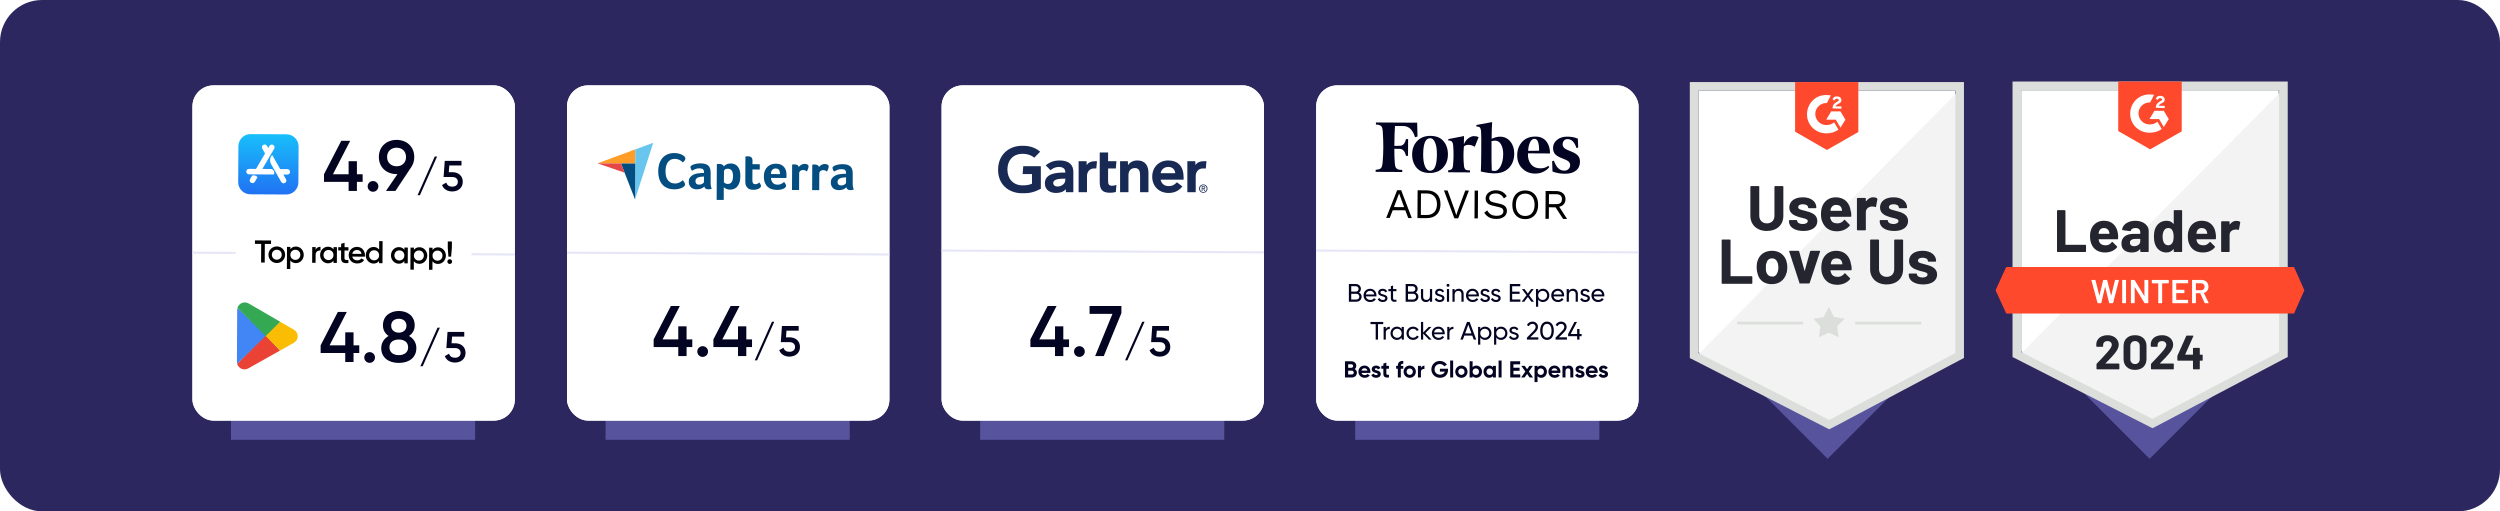 <svg width="1188" height="243" viewBox="0 0 1188 243" fill="none" xmlns="http://www.w3.org/2000/svg">
<g clip-path="url(#clip0_11392_68972)">
<rect width="1188" height="243" rx="20" fill="#2C275F"/>
<g opacity="0.5" filter="url(#filter0_f_11392_68972)">
<rect x="819" y="168.496" width="70" height="70" transform="rotate(-45 819 168.496)" fill="#8282DC"/>
</g>
<g opacity="0.5" filter="url(#filter1_f_11392_68972)">
<rect x="972" y="168.496" width="70" height="70" transform="rotate(-45 972 168.496)" fill="#8282DC"/>
</g>
<path d="M960.463 166.987L1022.85 198.732L1082.86 166.987V42.848H960.463V166.987Z" fill="white"/>
<path d="M1084.13 43.32L959.199 169.197L1023.95 201.258L1084.13 170.46V43.32Z" fill="#F2F3F2"/>
<path d="M956.355 84.226V169.671L958.567 170.776L1020.95 202.522L1022.85 203.469L1024.74 202.522L1084.92 170.776L1087.13 169.671V38.74H956.355V84.226ZM960.462 167.302V42.847H1083.02V167.302L1022.85 199.047L960.462 167.302Z" fill="#DCDEDC"/>
<path d="M1021.74 44.9C1022.38 44.9 1023.01 44.9 1023.64 45.058L1021.74 48.69C1018.9 48.532 1016.37 50.743 1016.22 53.586C1016.06 56.429 1018.27 58.956 1021.11 59.114H1021.74C1023.01 59.114 1024.27 58.64 1025.22 57.851L1027.27 61.325C1025.69 62.431 1023.8 63.063 1021.74 63.063C1016.69 63.221 1012.43 59.43 1012.27 54.376C1012.11 49.322 1015.9 45.058 1020.95 44.9H1021.74ZM1028.22 52.639L1030.59 56.587L1028.22 60.378L1026.01 56.587H1021.43L1023.8 52.639H1028.22ZM1024.43 51.217C1024.43 50.586 1024.59 49.954 1024.9 49.48C1025.22 49.006 1025.85 48.532 1026.32 48.217L1026.64 48.059C1027.27 47.743 1027.43 47.585 1027.43 47.269C1027.43 46.953 1026.96 46.637 1026.64 46.637C1026.01 46.637 1025.53 46.953 1025.22 47.585L1024.43 46.795C1024.59 46.479 1024.9 46.163 1025.22 45.847C1025.69 45.532 1026.17 45.532 1026.64 45.532C1027.11 45.532 1027.75 45.69 1028.06 46.005C1028.38 46.321 1028.69 46.795 1028.69 47.269C1028.69 48.059 1028.22 48.69 1027.27 49.006L1026.8 49.322C1026.32 49.638 1026.01 49.796 1025.85 50.27H1028.69V51.375L1024.43 51.217ZM1021.74 70.96L1036.75 62.431V38.74H1006.58V62.273L1021.74 70.96ZM1090.13 126.869H953.357L948.303 137.925L953.357 148.981H1090.13L1095.03 137.925L1090.13 126.869Z" fill="#FF492C"/>
<path d="M977.82 119.762C977.725 119.762 977.646 119.731 977.583 119.668C977.52 119.594 977.488 119.51 977.488 119.415V100.21C977.488 100.115 977.52 100.031 977.583 99.957C977.646 99.894 977.725 99.862 977.82 99.862H981.152C981.247 99.862 981.326 99.894 981.389 99.957C981.463 100.031 981.5 100.115 981.5 100.21V116.177C981.5 116.272 981.547 116.319 981.642 116.319H990.929C991.024 116.319 991.108 116.351 991.181 116.414C991.245 116.488 991.276 116.572 991.276 116.667V119.415C991.276 119.51 991.245 119.594 991.181 119.668C991.108 119.731 991.024 119.762 990.929 119.762H977.82ZM1006.42 110.95C1006.54 111.666 1006.58 112.471 1006.53 113.366C1006.52 113.598 1006.4 113.713 1006.17 113.713H997.388C997.273 113.713 997.236 113.761 997.278 113.856C997.331 114.235 997.431 114.614 997.578 114.993C998.073 116.046 999.078 116.572 1000.59 116.572C1001.81 116.562 1002.76 116.072 1003.47 115.103C1003.54 114.987 1003.63 114.93 1003.72 114.93C1003.78 114.93 1003.85 114.966 1003.93 115.04L1005.96 117.062C1006.06 117.156 1006.11 117.241 1006.11 117.314C1006.11 117.357 1006.07 117.436 1006 117.551C1005.37 118.32 1004.57 118.92 1003.58 119.352C1002.6 119.773 1001.52 119.984 1000.34 119.984C998.71 119.984 997.331 119.615 996.204 118.878C995.077 118.141 994.267 117.109 993.772 115.782C993.372 114.835 993.171 113.592 993.171 112.055C993.171 111.013 993.314 110.097 993.598 109.307C994.04 107.959 994.804 106.885 995.888 106.085C996.983 105.295 998.278 104.901 999.773 104.901C1001.67 104.901 1003.19 105.448 1004.34 106.543C1005.49 107.638 1006.18 109.107 1006.42 110.95ZM999.805 108.359C998.605 108.359 997.815 108.917 997.436 110.033C997.362 110.286 997.299 110.592 997.246 110.95C997.246 111.044 997.294 111.092 997.388 111.092H1002.3C1002.42 111.092 1002.45 111.044 1002.41 110.95C1002.32 110.402 1002.27 110.139 1002.27 110.16C1002.1 109.591 1001.81 109.149 1001.38 108.833C1000.95 108.517 1000.43 108.359 999.805 108.359ZM1014.7 104.916C1015.93 104.916 1017.03 105.132 1018 105.564C1018.97 105.985 1019.72 106.569 1020.26 107.317C1020.79 108.054 1021.06 108.875 1021.06 109.781V119.415C1021.06 119.51 1021.03 119.594 1020.97 119.668C1020.91 119.731 1020.83 119.762 1020.73 119.762H1017.4C1017.3 119.762 1017.23 119.731 1017.16 119.668C1017.09 119.594 1017.05 119.51 1017.05 119.415V118.483C1017.05 118.431 1017.04 118.394 1017 118.373C1016.96 118.352 1016.93 118.367 1016.89 118.42C1016.09 119.462 1014.81 119.984 1013.06 119.984C1011.57 119.984 1010.38 119.626 1009.47 118.91C1008.55 118.194 1008.1 117.13 1008.1 115.719C1008.1 114.266 1008.61 113.134 1009.64 112.324C1010.67 111.523 1012.12 111.123 1014.02 111.123H1016.91C1017 111.123 1017.05 111.076 1017.05 110.981V110.349C1017.05 109.728 1016.86 109.239 1016.48 108.881C1016.1 108.533 1015.54 108.359 1014.78 108.359C1014.2 108.359 1013.71 108.465 1013.32 108.675C1012.93 108.886 1012.68 109.181 1012.57 109.56C1012.51 109.77 1012.39 109.865 1012.2 109.844L1008.76 109.386C1008.53 109.344 1008.42 109.26 1008.44 109.133C1008.52 108.333 1008.83 107.612 1009.39 106.97C1009.95 106.327 1010.69 105.827 1011.62 105.469C1012.53 105.101 1013.56 104.916 1014.7 104.916ZM1014.13 116.999C1014.94 116.999 1015.63 116.783 1016.2 116.351C1016.77 115.919 1017.05 115.361 1017.05 114.677V113.65C1017.05 113.556 1017 113.508 1016.91 113.508H1014.87C1014.02 113.508 1013.35 113.671 1012.87 113.998C1012.38 114.314 1012.14 114.766 1012.14 115.356C1012.14 115.872 1012.32 116.272 1012.68 116.556C1013.03 116.851 1013.52 116.999 1014.13 116.999ZM1032.96 100.21C1032.96 100.115 1032.99 100.031 1033.05 99.957C1033.11 99.894 1033.19 99.862 1033.29 99.862H1036.62C1036.71 99.862 1036.79 99.894 1036.86 99.957C1036.92 100.031 1036.95 100.115 1036.95 100.21V119.415C1036.95 119.51 1036.92 119.594 1036.86 119.668C1036.79 119.731 1036.71 119.762 1036.62 119.762H1033.29C1033.19 119.762 1033.11 119.731 1033.05 119.668C1032.99 119.594 1032.96 119.51 1032.96 119.415V118.483C1032.96 118.431 1032.93 118.399 1032.89 118.388C1032.85 118.378 1032.81 118.388 1032.78 118.42C1031.98 119.462 1030.89 119.984 1029.51 119.984C1028.19 119.984 1027.04 119.615 1026.09 118.878C1025.13 118.141 1024.44 117.13 1024.02 115.846C1023.7 114.856 1023.54 113.708 1023.54 112.403C1023.54 111.055 1023.71 109.881 1024.05 108.881C1024.49 107.659 1025.18 106.696 1026.12 105.99C1027.05 105.274 1028.21 104.916 1029.59 104.916C1030.96 104.916 1032.02 105.39 1032.78 106.338C1032.81 106.401 1032.85 106.422 1032.89 106.401C1032.93 106.38 1032.96 106.343 1032.96 106.29V100.21ZM1032.36 115.324C1032.73 114.629 1032.92 113.671 1032.92 112.45C1032.92 111.186 1032.71 110.191 1032.29 109.465C1031.86 108.728 1031.23 108.359 1030.4 108.359C1029.5 108.359 1028.83 108.728 1028.38 109.465C1027.9 110.212 1027.67 111.218 1027.67 112.482C1027.67 113.619 1027.87 114.566 1028.27 115.324C1028.74 116.146 1029.44 116.556 1030.37 116.556C1031.22 116.556 1031.88 116.146 1032.36 115.324ZM1052.9 110.95C1053.02 111.666 1053.06 112.471 1053.01 113.366C1053 113.598 1052.88 113.713 1052.65 113.713H1043.87C1043.75 113.713 1043.72 113.761 1043.76 113.856C1043.81 114.235 1043.91 114.614 1044.06 114.993C1044.55 116.046 1045.56 116.572 1047.08 116.572C1048.29 116.562 1049.24 116.072 1049.95 115.103C1050.02 114.987 1050.11 114.93 1050.2 114.93C1050.27 114.93 1050.33 114.966 1050.41 115.04L1052.45 117.062C1052.54 117.156 1052.59 117.241 1052.59 117.314C1052.59 117.357 1052.55 117.436 1052.48 117.551C1051.86 118.32 1051.05 118.92 1050.06 119.352C1049.08 119.773 1048 119.984 1046.82 119.984C1045.19 119.984 1043.81 119.615 1042.68 118.878C1041.56 118.141 1040.75 117.109 1040.25 115.782C1039.85 114.835 1039.65 113.592 1039.65 112.055C1039.65 111.013 1039.79 110.097 1040.08 109.307C1040.52 107.959 1041.28 106.885 1042.37 106.085C1043.46 105.295 1044.76 104.901 1046.25 104.901C1048.15 104.901 1049.67 105.448 1050.82 106.543C1051.97 107.638 1052.66 109.107 1052.9 110.95ZM1046.29 108.359C1045.09 108.359 1044.3 108.917 1043.92 110.033C1043.84 110.286 1043.78 110.592 1043.73 110.95C1043.73 111.044 1043.77 111.092 1043.87 111.092H1048.78C1048.9 111.092 1048.93 111.044 1048.89 110.95C1048.8 110.402 1048.75 110.139 1048.75 110.16C1048.58 109.591 1048.29 109.149 1047.87 108.833C1047.43 108.517 1046.91 108.359 1046.29 108.359ZM1062.77 104.948C1063.46 104.948 1064 105.08 1064.39 105.343C1064.54 105.427 1064.6 105.569 1064.56 105.769L1063.96 109.023C1063.95 109.244 1063.82 109.307 1063.56 109.212C1063.28 109.117 1062.95 109.07 1062.57 109.07C1062.42 109.07 1062.22 109.091 1061.95 109.133C1061.27 109.186 1060.69 109.433 1060.22 109.876C1059.74 110.328 1059.51 110.923 1059.51 111.66V119.415C1059.51 119.51 1059.47 119.594 1059.41 119.668C1059.34 119.731 1059.25 119.762 1059.16 119.762H1055.84C1055.75 119.762 1055.66 119.731 1055.59 119.668C1055.53 119.594 1055.49 119.51 1055.49 119.415V105.485C1055.49 105.39 1055.53 105.311 1055.59 105.248C1055.66 105.185 1055.75 105.153 1055.84 105.153H1059.16C1059.25 105.153 1059.34 105.185 1059.41 105.248C1059.47 105.311 1059.51 105.39 1059.51 105.485V106.575C1059.51 106.627 1059.52 106.664 1059.55 106.685C1059.59 106.706 1059.63 106.696 1059.65 106.654C1060.43 105.516 1061.47 104.948 1062.77 104.948Z" fill="#252530"/>
<path d="M996.947 144.086C996.831 144.086 996.758 144.033 996.726 143.928L993.852 133.236L993.836 133.172C993.836 133.078 993.894 133.03 994.01 133.03H995.557C995.673 133.03 995.747 133.083 995.779 133.188L997.579 140.39C997.59 140.422 997.605 140.438 997.626 140.438C997.648 140.438 997.663 140.422 997.674 140.39L999.395 133.188C999.427 133.083 999.495 133.03 999.601 133.03H1001.12C1001.23 133.03 1001.31 133.083 1001.34 133.188L1003.17 140.406C1003.18 140.438 1003.2 140.453 1003.22 140.453C1003.24 140.453 1003.25 140.438 1003.26 140.406L1005.03 133.188C1005.07 133.083 1005.14 133.03 1005.25 133.03H1006.72C1006.87 133.03 1006.93 133.099 1006.9 133.236L1004.17 143.928C1004.13 144.033 1004.06 144.086 1003.94 144.086H1002.48C1002.36 144.086 1002.29 144.033 1002.25 143.928L1000.41 136.394C1000.4 136.363 1000.38 136.342 1000.36 136.331C1000.34 136.331 1000.32 136.352 1000.31 136.394L998.542 143.928C998.511 144.033 998.442 144.086 998.337 144.086H996.947ZM1008.65 144.086C1008.6 144.086 1008.55 144.065 1008.51 144.023C1008.48 143.991 1008.46 143.949 1008.46 143.896V133.22C1008.46 133.167 1008.48 133.125 1008.51 133.093C1008.55 133.051 1008.6 133.03 1008.65 133.03H1010.1C1010.16 133.03 1010.2 133.051 1010.23 133.093C1010.27 133.125 1010.29 133.167 1010.29 133.22V143.896C1010.29 143.949 1010.27 143.991 1010.23 144.023C1010.2 144.065 1010.16 144.086 1010.1 144.086H1008.65ZM1019.03 133.22C1019.03 133.167 1019.04 133.125 1019.07 133.093C1019.12 133.051 1019.16 133.03 1019.22 133.03H1020.67C1020.72 133.03 1020.76 133.051 1020.8 133.093C1020.84 133.125 1020.86 133.167 1020.86 133.22V143.896C1020.86 143.949 1020.84 143.991 1020.8 144.023C1020.76 144.065 1020.72 144.086 1020.67 144.086H1019.26C1019.16 144.086 1019.08 144.044 1019.04 143.96L1014.49 136.505C1014.47 136.473 1014.45 136.458 1014.43 136.458C1014.41 136.468 1014.4 136.494 1014.4 136.536L1014.43 143.896C1014.43 143.949 1014.41 143.991 1014.37 144.023C1014.34 144.065 1014.29 144.086 1014.24 144.086H1012.79C1012.74 144.086 1012.69 144.065 1012.65 144.023C1012.61 143.991 1012.6 143.949 1012.6 143.896V133.22C1012.6 133.167 1012.61 133.125 1012.65 133.093C1012.69 133.051 1012.74 133.03 1012.79 133.03H1014.19C1014.3 133.03 1014.37 133.072 1014.42 133.157L1018.95 140.611C1018.97 140.643 1018.99 140.653 1019.01 140.643C1019.03 140.643 1019.04 140.622 1019.04 140.58L1019.03 133.22ZM1030.43 133.03C1030.48 133.03 1030.52 133.051 1030.56 133.093C1030.6 133.125 1030.62 133.167 1030.62 133.22V134.436C1030.62 134.489 1030.6 134.531 1030.56 134.562C1030.52 134.604 1030.48 134.625 1030.43 134.625H1027.52C1027.47 134.625 1027.45 134.652 1027.45 134.704V143.896C1027.45 143.949 1027.43 143.991 1027.4 144.023C1027.36 144.065 1027.31 144.086 1027.26 144.086H1025.8C1025.75 144.086 1025.71 144.065 1025.68 144.023C1025.63 143.991 1025.61 143.949 1025.61 143.896V134.704C1025.61 134.652 1025.59 134.625 1025.53 134.625H1022.74C1022.69 134.625 1022.64 134.604 1022.6 134.562C1022.56 134.531 1022.55 134.489 1022.55 134.436V133.22C1022.55 133.167 1022.56 133.125 1022.6 133.093C1022.64 133.051 1022.69 133.03 1022.74 133.03H1030.43ZM1039.8 134.42C1039.8 134.473 1039.77 134.515 1039.73 134.546C1039.7 134.589 1039.66 134.61 1039.61 134.61H1034.22C1034.17 134.61 1034.14 134.636 1034.14 134.689V137.642C1034.14 137.695 1034.17 137.721 1034.22 137.721H1037.84C1037.89 137.721 1037.94 137.737 1037.98 137.768C1038.01 137.811 1038.03 137.858 1038.03 137.911V139.111C1038.03 139.164 1038.01 139.211 1037.98 139.253C1037.94 139.285 1037.89 139.3 1037.84 139.3H1034.22C1034.17 139.3 1034.14 139.327 1034.14 139.379V142.428C1034.14 142.48 1034.17 142.507 1034.22 142.507H1039.61C1039.66 142.507 1039.7 142.528 1039.73 142.57C1039.77 142.601 1039.8 142.643 1039.8 142.696V143.896C1039.8 143.949 1039.77 143.991 1039.73 144.023C1039.7 144.065 1039.66 144.086 1039.61 144.086H1032.5C1032.45 144.086 1032.4 144.065 1032.36 144.023C1032.33 143.991 1032.31 143.949 1032.31 143.896V133.22C1032.31 133.167 1032.33 133.125 1032.36 133.093C1032.4 133.051 1032.45 133.03 1032.5 133.03H1039.61C1039.66 133.03 1039.7 133.051 1039.73 133.093C1039.77 133.125 1039.8 133.167 1039.8 133.22V134.42ZM1047.87 144.086C1047.76 144.086 1047.69 144.039 1047.65 143.944L1045.56 139.395C1045.54 139.353 1045.51 139.332 1045.47 139.332H1043.57C1043.52 139.332 1043.49 139.358 1043.49 139.411V143.896C1043.49 143.949 1043.47 143.991 1043.43 144.023C1043.4 144.065 1043.35 144.086 1043.3 144.086H1041.85C1041.8 144.086 1041.75 144.065 1041.71 144.023C1041.68 143.991 1041.66 143.949 1041.66 143.896V133.22C1041.66 133.167 1041.68 133.125 1041.71 133.093C1041.75 133.051 1041.8 133.03 1041.85 133.03H1046.19C1046.83 133.03 1047.4 133.162 1047.9 133.425C1048.39 133.699 1048.78 134.078 1049.05 134.562C1049.32 135.057 1049.46 135.62 1049.46 136.252C1049.46 136.979 1049.27 137.595 1048.89 138.1C1048.52 138.616 1048.01 138.974 1047.35 139.174C1047.32 139.174 1047.31 139.185 1047.3 139.206C1047.29 139.227 1047.29 139.248 1047.3 139.269L1049.52 143.865C1049.55 143.907 1049.56 143.939 1049.56 143.96C1049.56 144.044 1049.5 144.086 1049.38 144.086H1047.87ZM1043.57 134.61C1043.52 134.61 1043.49 134.636 1043.49 134.689V137.832C1043.49 137.884 1043.52 137.911 1043.57 137.911H1045.94C1046.44 137.911 1046.86 137.758 1047.17 137.453C1047.48 137.158 1047.63 136.763 1047.63 136.268C1047.63 135.773 1047.48 135.373 1047.17 135.068C1046.86 134.762 1046.44 134.61 1045.94 134.61H1043.57Z" fill="white"/>
<path d="M1000.56 172.607C1000.53 172.639 1000.52 172.67 1000.53 172.702C1000.55 172.733 1000.58 172.749 1000.63 172.749H1006.83C1006.91 172.749 1006.97 172.776 1007.02 172.828C1007.09 172.881 1007.12 172.944 1007.12 173.018V175.245C1007.12 175.318 1007.09 175.382 1007.02 175.434C1006.97 175.487 1006.91 175.513 1006.83 175.513H996.535C996.451 175.513 996.383 175.487 996.33 175.434C996.277 175.382 996.251 175.318 996.251 175.245V173.128C996.251 172.991 996.298 172.876 996.393 172.781C997.141 172.054 997.904 171.259 998.683 170.396C999.462 169.533 999.952 168.996 1000.15 168.785C1000.57 168.28 1001 167.795 1001.45 167.332C1002.84 165.795 1003.53 164.652 1003.53 163.905C1003.53 163.368 1003.34 162.926 1002.96 162.578C1002.58 162.241 1002.09 162.073 1001.48 162.073C1000.87 162.073 1000.37 162.241 999.994 162.578C999.605 162.926 999.41 163.384 999.41 163.952V164.521C999.41 164.594 999.383 164.658 999.331 164.71C999.278 164.763 999.215 164.789 999.141 164.789H996.441C996.367 164.789 996.304 164.763 996.251 164.71C996.188 164.658 996.156 164.594 996.156 164.521V163.447C996.209 162.625 996.472 161.894 996.946 161.251C997.42 160.62 998.046 160.135 998.825 159.798C999.615 159.461 1000.5 159.293 1001.48 159.293C1002.56 159.293 1003.51 159.498 1004.31 159.909C1005.11 160.309 1005.72 160.851 1006.15 161.536C1006.6 162.231 1006.82 162.994 1006.82 163.826C1006.82 164.468 1006.65 165.126 1006.33 165.8C1006.01 166.474 1005.53 167.2 1004.89 167.98C1004.42 168.569 1003.91 169.159 1003.36 169.748C1002.81 170.328 1001.99 171.165 1000.91 172.26L1000.56 172.607ZM1014.56 175.766C1012.87 175.766 1011.54 175.297 1010.58 174.36C1009.6 173.423 1009.11 172.144 1009.11 170.522V164.473C1009.11 162.883 1009.6 161.625 1010.58 160.699C1011.54 159.762 1012.87 159.293 1014.56 159.293C1016.23 159.293 1017.56 159.762 1018.55 160.699C1019.53 161.625 1020.02 162.883 1020.02 164.473V170.522C1020.02 172.144 1019.53 173.423 1018.55 174.36C1017.56 175.297 1016.23 175.766 1014.56 175.766ZM1014.56 173.002C1015.24 173.002 1015.78 172.791 1016.18 172.37C1016.59 171.949 1016.8 171.386 1016.8 170.68V164.379C1016.8 163.684 1016.59 163.126 1016.18 162.704C1015.78 162.283 1015.24 162.073 1014.56 162.073C1013.88 162.073 1013.35 162.283 1012.95 162.704C1012.53 163.126 1012.33 163.684 1012.33 164.379V170.68C1012.33 171.386 1012.53 171.949 1012.95 172.37C1013.35 172.791 1013.88 173.002 1014.56 173.002ZM1026.43 172.607C1026.4 172.639 1026.4 172.67 1026.42 172.702C1026.43 172.733 1026.46 172.749 1026.51 172.749H1032.72C1032.79 172.749 1032.86 172.776 1032.91 172.828C1032.96 172.881 1032.99 172.944 1032.99 173.018V175.245C1032.99 175.318 1032.96 175.382 1032.91 175.434C1032.86 175.487 1032.79 175.513 1032.72 175.513H1022.41C1022.33 175.513 1022.27 175.487 1022.22 175.434C1022.16 175.382 1022.14 175.318 1022.14 175.245V173.128C1022.14 172.991 1022.18 172.876 1022.26 172.781C1023.02 172.054 1023.78 171.259 1024.55 170.396C1025.33 169.533 1025.82 168.996 1026.02 168.785C1026.45 168.28 1026.89 167.795 1027.33 167.332C1028.72 165.795 1029.42 164.652 1029.42 163.905C1029.42 163.368 1029.23 162.926 1028.85 162.578C1028.46 162.241 1027.96 162.073 1027.35 162.073C1026.74 162.073 1026.24 162.241 1025.86 162.578C1025.49 162.926 1025.3 163.384 1025.3 163.952V164.521C1025.3 164.594 1025.27 164.658 1025.22 164.71C1025.16 164.763 1025.1 164.789 1025.01 164.789H1022.31C1022.24 164.789 1022.17 164.763 1022.12 164.71C1022.07 164.658 1022.04 164.594 1022.04 164.521V163.447C1022.08 162.625 1022.34 161.894 1022.82 161.251C1023.29 160.62 1023.92 160.135 1024.71 159.798C1025.5 159.461 1026.38 159.293 1027.35 159.293C1028.43 159.293 1029.38 159.498 1030.18 159.909C1030.99 160.309 1031.61 160.851 1032.04 161.536C1032.47 162.231 1032.69 162.994 1032.69 163.826C1032.69 164.468 1032.53 165.126 1032.21 165.8C1031.89 166.474 1031.4 167.2 1030.76 167.98C1030.29 168.569 1029.78 169.159 1029.23 169.748C1028.68 170.328 1027.86 171.165 1026.78 172.26L1026.43 172.607ZM1046.43 168.532C1046.5 168.532 1046.57 168.559 1046.63 168.611C1046.69 168.664 1046.71 168.727 1046.71 168.801V171.123C1046.71 171.196 1046.69 171.259 1046.63 171.312C1046.57 171.365 1046.5 171.391 1046.43 171.391H1045.45C1045.37 171.391 1045.34 171.428 1045.34 171.502V175.245C1045.34 175.318 1045.31 175.382 1045.26 175.434C1045.2 175.487 1045.13 175.513 1045.05 175.513H1042.38C1042.3 175.513 1042.23 175.487 1042.18 175.434C1042.13 175.382 1042.1 175.318 1042.1 175.245V171.502C1042.1 171.428 1042.06 171.391 1041.99 171.391H1034.96C1034.89 171.391 1034.82 171.365 1034.76 171.312C1034.7 171.259 1034.68 171.196 1034.68 171.123V169.29C1034.68 169.196 1034.7 169.08 1034.76 168.943L1038.88 159.688C1038.94 159.551 1039.05 159.482 1039.19 159.482H1042.05C1042.16 159.482 1042.23 159.509 1042.27 159.561C1042.32 159.614 1042.31 159.693 1042.26 159.798L1038.44 168.39C1038.43 168.422 1038.43 168.453 1038.44 168.485C1038.46 168.517 1038.48 168.532 1038.52 168.532H1041.99C1042.06 168.532 1042.1 168.49 1042.1 168.406V165.579C1042.1 165.495 1042.13 165.426 1042.18 165.374C1042.23 165.321 1042.3 165.295 1042.38 165.295H1045.05C1045.13 165.295 1045.2 165.321 1045.26 165.374C1045.31 165.426 1045.34 165.495 1045.34 165.579V168.406C1045.34 168.49 1045.37 168.532 1045.45 168.532H1046.43Z" fill="#252530"/>
<path d="M807.09 167.456L869.236 199.253L929.023 167.456V43.112H807.09V167.456Z" fill="white"/>
<path d="M930.282 43.589L805.832 169.672L870.339 201.786L930.282 170.938V43.589Z" fill="#F2F3F2"/>
<path fill-rule="evenodd" clip-rule="evenodd" d="M803 170.146V84.561V39H933.272V170.146L931.069 171.253L871.125 203.051L869.237 204L867.349 203.051L805.203 171.253L803 170.146ZM807.091 43.112V167.772L869.237 199.569L929.181 167.772V43.112H807.091Z" fill="#DCDEDC"/>
<path fill-rule="evenodd" clip-rule="evenodd" d="M883.082 62.73L868.135 71.272L853.031 62.571V39H883.082V62.73ZM870.023 45.326C869.394 45.168 868.764 45.168 868.135 45.168H867.348C862.314 45.326 858.538 49.598 858.695 54.66C858.853 59.722 863.101 63.519 868.135 63.361C870.18 63.361 872.068 62.728 873.642 61.621L871.596 58.14C870.652 58.931 869.394 59.406 868.135 59.406H867.506C864.674 59.248 862.471 56.717 862.629 53.869C862.786 51.022 865.303 48.807 868.135 48.965L870.023 45.326ZM876.946 56.88L874.586 52.925H870.181L867.821 56.88H872.383L874.586 60.677L876.946 56.88ZM870.81 51.498C870.81 50.865 870.967 50.233 871.282 49.758C871.597 49.283 872.226 48.809 872.698 48.492L873.013 48.334C873.642 48.018 873.799 47.86 873.799 47.543C873.799 47.227 873.327 46.91 873.013 46.91C872.383 46.91 871.911 47.227 871.597 47.86L870.81 47.069C870.967 46.752 871.282 46.436 871.597 46.119C872.069 45.803 872.541 45.803 873.013 45.803C873.485 45.803 874.114 45.961 874.429 46.278C874.743 46.594 875.058 47.069 875.058 47.543C875.058 48.334 874.586 48.967 873.642 49.283L873.17 49.6C873.115 49.636 873.063 49.671 873.013 49.704C872.627 49.957 872.365 50.129 872.226 50.549H875.058V51.656L870.81 51.498Z" fill="#FF492C"/>
<path fill-rule="evenodd" clip-rule="evenodd" d="M831.771 88.738V102.542C831.771 106.778 834.907 109.759 839.61 109.759C844.314 109.759 847.449 106.935 847.449 102.542V88.738C847.449 88.581 847.293 88.424 847.136 88.424H843.53C843.373 88.424 843.216 88.581 843.216 88.738V102.542C843.216 104.739 841.805 106.15 839.61 106.15C837.415 106.15 836.004 104.582 836.004 102.542V88.738C836.004 88.581 835.847 88.424 835.691 88.424H832.085C831.928 88.424 831.771 88.581 831.771 88.738ZM850.115 104.895V105.209C850.115 107.876 852.78 109.758 857.013 109.758C860.933 109.758 863.598 108.033 863.598 105.052C863.598 102.228 861.246 101.13 858.895 100.503C858.221 100.278 857.572 100.118 856.99 99.974C855.542 99.615 854.505 99.359 854.505 98.463C854.505 97.522 855.445 97.052 856.7 97.052C858.267 97.052 859.208 97.679 859.208 98.62C859.208 98.777 859.365 98.934 859.522 98.934H862.814C862.971 98.934 863.128 98.777 863.128 98.62C863.128 95.797 860.619 93.757 856.7 93.757C852.78 93.757 850.271 95.64 850.271 98.62C850.271 101.287 852.466 102.385 854.505 103.013C855.187 103.257 855.885 103.425 856.522 103.578L856.523 103.578C857.935 103.919 859.051 104.187 859.051 105.052C859.051 105.837 858.111 106.464 856.7 106.464C855.132 106.464 854.034 105.837 854.034 104.895C854.034 104.738 853.878 104.582 853.721 104.582H850.428C850.271 104.582 850.115 104.738 850.115 104.895ZM879.747 102.699C879.747 103.013 879.59 103.013 879.276 103.013H869.869C869.791 103.013 869.752 103.013 869.732 103.032C869.713 103.052 869.713 103.091 869.713 103.17C869.713 103.542 869.811 103.816 869.929 104.148L869.929 104.148C869.961 104.235 869.993 104.326 870.026 104.425C870.496 105.523 871.437 106.15 873.162 106.15C874.573 106.15 875.514 105.523 876.297 104.582C876.454 104.425 876.611 104.268 876.768 104.582L878.963 106.778C879.12 106.935 879.12 107.091 878.963 107.248C877.552 108.974 875.357 109.915 872.848 109.915C869.399 109.915 867.047 108.19 865.95 105.366C865.479 104.268 865.323 103.17 865.323 101.601C865.323 100.503 865.479 99.405 865.793 98.463C866.734 95.64 869.085 93.757 872.378 93.757C876.454 93.757 878.963 96.424 879.433 100.189C879.747 100.973 879.747 101.758 879.747 102.699ZM869.869 100.03C869.869 99.717 869.869 99.403 870.026 99.089C870.496 97.991 871.28 97.364 872.535 97.364C873.946 97.364 874.886 97.991 875.2 99.246C875.2 99.311 875.227 99.403 875.258 99.51L875.258 99.51C875.303 99.663 875.357 99.847 875.357 100.03C875.357 100.187 875.357 100.187 875.2 100.187H870.026C869.869 100.187 869.869 100.187 869.869 100.03ZM891.976 94.228C892.133 94.385 892.133 94.542 892.133 94.699L891.505 98.15C891.505 98.463 891.349 98.463 891.035 98.307C890.565 98.15 889.938 98.15 889.31 98.15C887.899 98.307 886.645 99.248 886.645 100.817V109.131C886.645 109.288 886.488 109.445 886.332 109.445H882.726C882.569 109.445 882.412 109.288 882.412 109.131V94.385C882.412 94.228 882.569 94.071 882.726 94.071H886.332C886.488 94.071 886.645 94.228 886.645 94.385V95.483C886.645 95.64 886.802 95.64 886.802 95.64C887.586 94.542 888.683 93.757 890.094 93.757C891.035 93.757 891.505 93.914 891.976 94.228ZM893.543 104.582C893.387 104.582 893.23 104.738 893.23 104.895V105.209C893.23 107.876 895.895 109.758 900.128 109.758C904.048 109.758 906.713 108.033 906.713 105.052C906.713 102.228 904.361 101.13 902.01 100.503C901.336 100.278 900.687 100.118 900.105 99.974C898.657 99.615 897.62 99.359 897.62 98.463C897.62 97.522 898.56 97.052 899.815 97.052C901.383 97.052 902.323 97.679 902.323 98.62C902.323 98.777 902.48 98.934 902.637 98.934H905.929C906.086 98.934 906.243 98.777 906.243 98.62C906.243 95.797 903.734 93.757 899.815 93.757C895.895 93.757 893.387 95.64 893.387 98.62C893.387 101.287 895.582 102.385 897.62 103.013C898.302 103.257 899 103.425 899.638 103.578C901.05 103.919 902.166 104.187 902.166 105.052C902.166 105.837 901.226 106.464 899.815 106.464C898.247 106.464 897.149 105.837 897.149 104.895C897.149 104.738 896.993 104.582 896.836 104.582H893.543ZM818.131 134.542V114.148C818.131 113.991 818.288 113.834 818.444 113.834H822.05C822.207 113.834 822.364 113.991 822.364 114.148V131.09C822.364 131.247 822.364 131.247 822.521 131.247H832.398C832.555 131.247 832.712 131.404 832.712 131.561V134.542C832.712 134.699 832.555 134.855 832.398 134.855H818.444C818.288 134.855 818.131 134.699 818.131 134.542ZM834.75 127.015C834.75 128.113 834.907 129.211 835.22 130.152C836.004 133.29 838.669 135.172 842.119 135.015C845.411 135.015 847.92 133.133 848.86 129.995C849.174 129.211 849.331 128.113 849.331 127.015C849.331 125.917 849.174 124.819 848.86 123.877C847.92 121.054 845.411 119.171 842.119 119.171C838.669 119.171 836.161 120.897 835.22 123.877C834.907 124.662 834.75 125.917 834.75 127.015ZM844.784 129.212C844.941 128.585 845.098 127.8 845.098 127.173C845.098 126.389 844.941 125.604 844.784 124.977C844.314 123.565 843.373 122.781 842.119 122.781C840.708 122.781 839.767 123.565 839.454 124.977C839.14 125.447 839.14 126.232 839.14 127.173C839.14 127.957 839.14 128.742 839.297 129.212C839.767 130.624 840.708 131.409 842.119 131.409C843.373 131.565 844.314 130.624 844.784 129.212ZM850.271 119.642L855.132 134.545C855.132 134.858 855.288 134.858 855.602 134.702H859.521C859.835 134.702 859.992 134.545 859.992 134.388L864.852 119.642C865.009 119.328 864.852 119.171 864.539 119.171H860.619C860.305 119.171 860.149 119.328 860.149 119.485L857.64 128.584C857.64 128.74 857.483 128.74 857.483 128.584L854.975 119.485C854.818 119.328 854.661 119.171 854.504 119.171H850.585C850.271 119.171 850.115 119.328 850.271 119.642ZM879.904 128.113C879.904 128.427 879.747 128.427 879.433 128.427H870.026C869.948 128.427 869.909 128.427 869.889 128.446C869.869 128.466 869.869 128.505 869.869 128.584C869.869 128.956 869.968 129.23 870.086 129.562L870.086 129.562C870.118 129.649 870.15 129.74 870.183 129.839C870.653 130.937 871.594 131.564 873.319 131.564C874.73 131.564 875.67 130.937 876.454 129.995C876.611 129.839 876.768 129.682 876.925 129.995L879.12 132.192C879.276 132.348 879.276 132.505 879.12 132.662C877.709 134.388 875.514 135.329 873.005 135.329C869.556 135.329 867.204 133.603 866.107 130.78C865.636 129.682 865.48 128.584 865.48 127.015C865.48 125.917 865.636 124.819 865.95 123.877C866.891 121.054 869.242 119.171 872.535 119.171C876.611 119.171 879.12 121.838 879.59 125.603C879.904 126.387 879.904 127.172 879.904 128.113ZM870.046 125.585C870.026 125.565 870.026 125.526 870.026 125.447C870.026 125.134 870.026 124.82 870.183 124.506C870.496 123.408 871.28 122.781 872.691 122.781C874.102 122.781 875.043 123.408 875.357 124.663C875.357 124.728 875.384 124.82 875.415 124.928L875.415 124.928C875.46 125.08 875.513 125.264 875.513 125.447C875.513 125.526 875.513 125.565 875.494 125.585C875.474 125.604 875.435 125.604 875.357 125.604H870.183C870.105 125.604 870.065 125.604 870.046 125.585ZM888.683 127.953V114.148C888.683 113.991 888.84 113.834 888.997 113.834H892.603C892.759 113.834 892.916 113.991 892.916 114.148V127.953C892.916 129.992 894.327 131.561 896.522 131.561C898.717 131.561 900.128 130.149 900.128 127.953V114.148C900.128 113.991 900.285 113.834 900.442 113.834H904.048C904.205 113.834 904.361 113.991 904.361 114.148V127.953C904.361 132.345 901.226 135.169 896.522 135.169C891.819 135.169 888.683 132.189 888.683 127.953ZM907.027 130.309V130.623C907.027 133.29 909.692 135.172 913.925 135.172C917.845 135.172 920.51 133.447 920.51 130.466C920.51 127.642 918.158 126.544 915.807 125.917C915.133 125.692 914.484 125.532 913.902 125.388C912.454 125.029 911.417 124.773 911.417 123.877C911.417 122.936 912.357 122.466 913.612 122.466C915.18 122.466 916.12 123.093 916.12 124.034C916.12 124.191 916.277 124.348 916.434 124.348H919.726C919.883 124.348 920.04 124.191 920.04 124.034C920.04 121.211 917.531 119.171 913.612 119.171C909.692 119.171 907.184 121.054 907.184 124.034C907.184 126.701 909.379 127.799 911.417 128.427C912.099 128.671 912.797 128.839 913.435 128.992C914.847 129.332 915.963 129.601 915.963 130.466C915.963 131.25 915.023 131.878 913.612 131.878C912.044 131.878 910.946 131.25 910.946 130.309C910.946 130.152 910.79 129.995 910.633 129.995H907.34C907.184 129.995 907.027 130.152 907.027 130.309Z" fill="#252530"/>
<path fill-rule="evenodd" clip-rule="evenodd" d="M856.857 152.9H825.5V154.155H856.857V152.9ZM912.985 152.9H881.628V154.155H912.985V152.9Z" fill="#DCDEDC"/>
<path fill-rule="evenodd" clip-rule="evenodd" d="M861.717 151.487L866.577 150.703L869.086 145.84L871.437 150.546L876.611 151.487L873.005 155.095L873.789 160.272L869.086 158.076L864.382 160.272L865.009 155.095L861.717 151.487Z" fill="#DCDEDC"/>
<g opacity="0.5" filter="url(#filter2_f_11392_68972)">
<rect x="109.771" y="59" width="116" height="150" fill="#8282DC"/>
</g>
<g opacity="0.5" filter="url(#filter3_f_11392_68972)">
<rect x="287.771" y="59" width="116" height="150" fill="#8282DC"/>
</g>
<g opacity="0.5" filter="url(#filter4_f_11392_68972)">
<rect x="465.771" y="59" width="116" height="150" fill="#8282DC"/>
</g>
<g clip-path="url(#clip1_11392_68972)">
<rect x="91.447" y="40.583" width="153.196" height="159.278" rx="10" fill="white"/>
<rect x="91.447" y="40.583" width="153.196" height="164.758" fill="white"/>
<path d="M128.81 114.279L128.801 115.929L125.846 115.913L125.796 124.763L124.071 124.753L124.121 115.903L121.151 115.886L121.16 114.236L128.81 114.279ZM131.513 124.99C129.323 124.977 127.562 123.243 127.575 121.023C127.587 118.788 129.367 117.088 131.557 117.1C133.762 117.112 135.507 118.832 135.495 121.067C135.482 123.287 133.717 125.002 131.513 124.99ZM131.521 123.415C132.841 123.422 133.867 122.423 133.875 121.058C133.882 119.693 132.868 118.682 131.548 118.675C130.228 118.667 129.202 119.667 129.195 121.032C129.187 122.397 130.201 123.407 131.521 123.415ZM140.627 117.151C142.667 117.162 144.352 118.897 144.339 121.117C144.327 123.352 142.622 125.052 140.582 125.041C139.412 125.034 138.53 124.549 137.964 123.766L137.941 127.831L136.321 127.822L136.381 117.322L138.001 117.331L137.994 118.411C138.569 117.619 139.457 117.144 140.627 117.151ZM140.336 123.494C141.686 123.502 142.712 122.503 142.719 121.108C142.727 119.713 141.713 118.702 140.363 118.695C139.013 118.687 137.987 119.686 137.979 121.081C137.972 122.476 138.986 123.487 140.336 123.494ZM149.992 118.659C150.447 117.641 151.364 117.271 152.309 117.277L152.299 119.032C151.235 118.951 149.987 119.439 149.978 121.119L149.956 124.899L148.336 124.89L148.379 117.39L149.999 117.399L149.992 118.659ZM158.494 117.447L160.114 117.456L160.072 124.956L158.452 124.947L158.458 123.867C157.883 124.658 156.996 125.133 155.826 125.127C153.786 125.115 152.1 123.381 152.113 121.161C152.125 118.926 153.83 117.225 155.87 117.237C157.04 117.243 157.922 117.728 158.488 118.512L158.494 117.447ZM156.089 123.583C157.439 123.591 158.465 122.592 158.473 121.197C158.481 119.802 157.466 118.791 156.116 118.783C154.766 118.776 153.741 119.775 153.733 121.17C153.725 122.565 154.739 123.576 156.089 123.583ZM165.578 119.047L163.718 119.036L163.698 122.636C163.693 123.596 164.323 123.585 165.553 123.531L165.545 124.986C163.053 125.272 162.067 124.577 162.078 122.627L162.098 119.027L160.718 119.019L160.727 117.459L162.107 117.467L162.116 115.847L163.739 115.376L163.727 117.476L165.587 117.487L165.578 119.047ZM167.399 121.937C167.647 123.108 168.589 123.714 169.789 123.72C170.689 123.725 171.366 123.324 171.729 122.801L173.059 123.589C172.364 124.605 171.235 125.214 169.765 125.205C167.29 125.191 165.695 123.487 165.708 121.237C165.72 119.017 167.335 117.301 169.69 117.315C171.925 117.327 173.445 119.136 173.432 121.296C173.431 121.521 173.4 121.761 173.369 121.97L167.399 121.937ZM167.391 120.617L171.801 120.642C171.583 119.35 170.641 118.79 169.666 118.785C168.451 118.778 167.622 119.493 167.391 120.617ZM180.192 114.569L181.812 114.578L181.753 125.078L180.133 125.069L180.139 123.989C179.564 124.78 178.677 125.255 177.507 125.249C175.467 125.237 173.781 123.503 173.794 121.283C173.807 119.048 175.511 117.347 177.551 117.359C178.721 117.366 179.603 117.851 180.169 118.634L180.192 114.569ZM177.77 123.705C179.12 123.713 180.146 122.714 180.154 121.319C180.162 119.924 179.147 118.913 177.797 118.905C176.447 118.898 175.422 119.897 175.414 121.292C175.406 122.687 176.42 123.698 177.77 123.705ZM192.173 117.636L193.793 117.645L193.751 125.145L192.131 125.136L192.137 124.056C191.562 124.848 190.675 125.323 189.505 125.316C187.465 125.305 185.78 123.57 185.792 121.35C185.805 119.115 187.509 117.415 189.549 117.427C190.719 117.433 191.601 117.918 192.167 118.701L192.173 117.636ZM189.768 123.773C191.118 123.78 192.144 122.781 192.152 121.386C192.16 119.991 191.145 118.981 189.795 118.973C188.445 118.965 187.42 119.965 187.412 121.36C187.404 122.755 188.418 123.765 189.768 123.773ZM199.327 117.482C201.367 117.493 203.052 119.228 203.04 121.448C203.027 123.683 201.323 125.383 199.283 125.371C198.113 125.365 197.231 124.88 196.665 124.097L196.642 128.162L195.022 128.153L195.081 117.653L196.701 117.662L196.695 118.742C197.27 117.95 198.157 117.475 199.327 117.482ZM199.037 123.825C200.387 123.833 201.412 122.833 201.42 121.438C201.428 120.043 200.414 119.033 199.064 119.025C197.714 119.018 196.688 120.017 196.68 121.412C196.672 122.807 197.687 123.817 199.037 123.825ZM208.175 117.531C210.215 117.543 211.901 119.277 211.888 121.497C211.876 123.732 210.171 125.433 208.131 125.421C206.961 125.415 206.079 124.93 205.513 124.147L205.49 128.211L203.87 128.202L203.929 117.703L205.549 117.712L205.543 118.792C206.118 118 207.005 117.525 208.175 117.531ZM207.885 123.875C209.235 123.883 210.26 122.883 210.268 121.488C210.276 120.093 209.262 119.083 207.912 119.075C206.562 119.067 205.536 120.067 205.528 121.462C205.52 122.857 206.535 123.867 207.885 123.875ZM213.084 121.954L212.777 117.752L212.794 114.752L214.744 114.763L214.727 117.763L214.359 121.961L213.084 121.954ZM213.709 125.438C213.079 125.434 212.587 124.921 212.591 124.306C212.594 123.676 213.092 123.184 213.722 123.188C214.337 123.191 214.844 123.689 214.84 124.319C214.837 124.934 214.324 125.441 213.709 125.438Z" fill="black"/>
<g clip-path="url(#clip2_11392_68972)">
<path d="M136.143 63.819L119.096 63.723C115.903 63.705 113.304 66.275 113.286 69.468L113.19 86.519C113.172 89.708 115.742 92.308 118.935 92.326L135.986 92.422C139.175 92.44 141.778 89.869 141.796 86.677L141.892 69.629C141.906 66.436 139.336 63.837 136.143 63.819Z" fill="url(#paint0_linear_11392_68972)"/>
<path d="M127.461 70.339L128.046 69.341C128.407 68.718 129.205 68.511 129.829 68.872C130.452 69.233 130.659 70.032 130.298 70.655L124.662 80.284L128.699 80.307C130.007 80.314 130.732 81.856 130.157 82.918L118.323 82.852C117.601 82.847 117.025 82.265 117.029 81.543C117.033 80.821 117.615 80.245 118.338 80.249L121.655 80.267L125.944 72.93L124.631 70.62C124.277 69.992 124.492 69.203 125.12 68.842C125.748 68.488 126.537 68.703 126.898 69.331L127.461 70.339ZM122.363 84.215L121.099 86.378C120.738 87.002 119.939 87.209 119.316 86.847C118.692 86.486 118.486 85.688 118.847 85.064L119.785 83.46C120.838 83.141 121.691 83.396 122.363 84.215ZM133.161 80.339L136.547 80.359C137.269 80.362 137.845 80.945 137.841 81.667C137.837 82.389 137.254 82.965 136.532 82.961L134.651 82.951L135.908 85.16C136.262 85.788 136.047 86.577 135.419 86.938C134.791 87.292 134.002 87.077 133.641 86.449C131.524 82.729 129.934 79.946 128.879 78.091C127.799 76.205 128.59 74.321 129.362 73.686C130.208 75.156 131.472 77.377 133.161 80.339Z" fill="white"/>
</g>
<g clip-path="url(#clip3_11392_68972)">
<path d="M126.122 158.967L112.695 172.876C112.842 173.408 113.108 173.9 113.474 174.313C113.84 174.726 114.296 175.05 114.806 175.261C115.316 175.471 115.868 175.562 116.419 175.526C116.97 175.49 117.505 175.329 117.984 175.055L133.051 166.585L126.122 158.967Z" fill="#EA4335"/>
<path d="M139.632 156.663L133.158 152.906L125.812 159.281L133.111 166.563L139.577 162.919C140.15 162.623 140.631 162.177 140.968 161.627C141.304 161.078 141.484 160.446 141.488 159.802C141.492 159.157 141.319 158.524 140.988 157.971C140.658 157.417 140.182 156.965 139.613 156.663L139.632 156.663Z" fill="#FBBC04"/>
<path d="M112.844 146.337C112.762 146.634 112.72 146.942 112.719 147.251L112.58 171.958C112.579 172.267 112.618 172.575 112.695 172.874L126.577 159.325L112.844 146.337Z" fill="#4285F4"/>
<path d="M126.217 159.682L133.159 152.907L118.208 144.229C117.645 143.895 117.005 143.717 116.351 143.711C115.561 143.705 114.791 143.957 114.158 144.43C113.525 144.902 113.064 145.568 112.845 146.327L126.217 159.682Z" fill="#34A853"/>
</g>
<path d="M172.325 82.797V86.435H169.605V90.719H165.661V86.435H153.966V82.797L162.16 66.919H166.409L158.216 82.797H165.661V76.609H169.605V82.797H172.325ZM177.258 91.127C175.83 91.127 174.708 89.971 174.708 88.577C174.708 87.149 175.83 86.027 177.258 86.027C178.652 86.027 179.808 87.149 179.808 88.577C179.808 89.971 178.652 91.127 177.258 91.127ZM196.861 74.603C196.861 76.439 196.351 78.071 195.433 79.397L187.919 90.719H183.431L188.871 82.729H188.463C183.533 82.729 180.031 79.397 180.031 74.603C180.031 69.809 183.533 66.477 188.463 66.477C193.393 66.477 196.861 69.809 196.861 74.603ZM183.941 74.603C183.941 77.289 185.879 79.023 188.463 79.023C191.047 79.023 192.951 77.323 192.951 74.603C192.951 71.883 191.047 70.183 188.463 70.183C185.879 70.183 183.941 71.883 183.941 74.603ZM199.544 92.759H198.422L206.582 74.399H207.704L199.544 92.759ZM215.056 81.825C217.647 81.825 219.911 83.416 219.911 86.394C219.911 89.393 217.545 90.984 214.913 90.984C212.751 90.984 210.813 89.984 210.058 87.924L212.078 86.761C212.445 88.026 213.424 88.699 214.913 88.699C216.504 88.699 217.565 87.822 217.565 86.394C217.565 84.966 216.504 84.109 214.954 84.109H210.793L211.343 76.439H219.299V78.642H213.506L213.261 81.825H215.056Z" fill="#030322"/>
<path d="M170.722 164.098V167.736H168.002V172.02H164.058V167.736H152.362V164.098L160.556 148.22H164.806L156.612 164.098H164.058V157.91H168.002V164.098H170.722ZM175.654 172.428C174.226 172.428 173.105 171.272 173.105 169.878C173.105 168.45 174.226 167.328 175.654 167.328C177.048 167.328 178.204 168.45 178.204 169.878C178.204 171.272 177.048 172.428 175.654 172.428ZM194.35 159.644C196.56 160.868 197.852 162.908 197.852 165.424C197.852 169.844 194.486 172.462 189.522 172.462C184.558 172.462 181.158 169.844 181.158 165.424C181.158 162.942 182.484 160.868 184.66 159.644C183.062 158.59 181.974 156.89 181.974 154.612C181.974 150.022 185.544 147.778 189.522 147.778C193.466 147.778 197.07 150.022 197.07 154.612C197.07 156.89 195.982 158.59 194.35 159.644ZM189.522 151.484C187.516 151.484 185.884 152.572 185.884 154.782C185.884 156.89 187.516 158.08 189.522 158.08C191.494 158.08 193.16 156.89 193.16 154.782C193.16 152.572 191.494 151.484 189.522 151.484ZM189.522 168.756C192.072 168.756 193.942 167.464 193.942 165.05C193.942 162.602 192.072 161.344 189.522 161.344C186.938 161.344 185.068 162.602 185.068 165.05C185.068 167.464 186.938 168.756 189.522 168.756ZM200.863 174.06H199.741L207.901 155.7H209.023L200.863 174.06ZM216.374 163.125C218.965 163.125 221.23 164.716 221.23 167.695C221.23 170.694 218.863 172.285 216.232 172.285C214.069 172.285 212.131 171.285 211.377 169.225L213.396 168.062C213.763 169.327 214.742 170 216.232 170C217.823 170 218.884 169.123 218.884 167.695C218.884 166.267 217.823 165.41 216.272 165.41H212.111L212.662 157.74H220.618V159.943H214.824L214.579 163.125H216.374Z" fill="#030322"/>
<line x1="90.999" y1="120.066" x2="111.999" y2="120.185" stroke="#E6E6F8"/>
<line x1="223.997" y1="120.815" x2="244.997" y2="120.934" stroke="#E6E6F8"/>
</g>
<g clip-path="url(#clip4_11392_68972)">
<rect x="269.447" y="40.583" width="153.196" height="159.278" rx="10" fill="white"/>
<rect x="269.447" y="40.583" width="153.196" height="164.758" fill="white"/>
<path d="M283.9 77.617L295.08 77.68L301.87 77.718L301.908 70.981L283.9 77.617Z" fill="#FF9D28"/>
<path d="M301.908 70.98L301.774 94.756L310.419 67.856L301.908 70.98Z" fill="#68C5ED"/>
<path d="M301.869 77.716L295.078 77.678L301.773 94.755L301.869 77.716Z" fill="#044D80"/>
<path d="M283.898 77.614L296.792 82.059L295.079 77.677L283.898 77.614Z" fill="#E54747"/>
<path d="M324.994 88.63C324.904 88.719 324.724 88.844 324.508 89.004C324.274 89.146 323.969 89.287 323.61 89.447C323.233 89.588 322.784 89.711 322.246 89.815C321.708 89.92 321.098 89.97 320.418 89.966C319.092 89.959 317.946 89.737 316.981 89.302C316.016 88.866 315.213 88.27 314.59 87.496C313.967 86.722 313.507 85.824 313.208 84.783C312.927 83.742 312.772 82.595 312.779 81.341C312.786 80.086 312.954 78.941 313.283 77.885C313.611 76.83 314.1 75.919 314.731 75.152C315.381 74.385 316.173 73.78 317.143 73.356C318.112 72.931 319.242 72.723 320.532 72.73C321.178 72.734 321.751 72.79 322.269 72.919C322.788 73.029 323.236 73.175 323.629 73.339C324.022 73.502 324.326 73.665 324.594 73.828C324.843 74.008 325.04 74.153 325.165 74.261C325.307 74.387 325.432 74.549 325.538 74.729C325.645 74.909 325.697 75.106 325.696 75.321C325.694 75.644 325.567 75.984 325.314 76.305C325.062 76.626 324.791 76.929 324.503 77.214C324.307 77.016 324.093 76.817 323.843 76.601C323.594 76.402 323.326 76.204 323.022 76.059C322.719 75.896 322.379 75.768 321.985 75.659C321.592 75.549 321.162 75.493 320.696 75.49C319.854 75.485 319.154 75.643 318.597 75.98C318.022 76.317 317.571 76.745 317.228 77.298C316.884 77.834 316.63 78.46 316.483 79.157C316.335 79.855 316.26 80.572 316.256 81.288C316.251 82.059 316.319 82.794 316.458 83.511C316.598 84.211 316.845 84.839 317.218 85.379C317.573 85.919 318.037 86.369 318.626 86.695C319.198 87.021 319.931 87.186 320.809 87.191C321.275 87.194 321.688 87.142 322.083 87.019C322.477 86.914 322.819 86.772 323.106 86.613C323.394 86.453 323.663 86.275 323.879 86.097C324.096 85.919 324.294 85.759 324.438 85.635C324.527 85.743 324.651 85.887 324.776 86.049C324.9 86.211 325.025 86.391 325.149 86.57C325.255 86.75 325.362 86.93 325.433 87.11C325.521 87.289 325.556 87.451 325.555 87.594C325.554 87.809 325.517 87.988 325.427 88.131C325.319 88.274 325.174 88.452 324.994 88.63ZM337.69 86.802C337.683 88.11 337.874 89.061 338.247 89.654C337.942 89.76 337.673 89.848 337.422 89.901C337.171 89.953 336.902 89.969 336.615 89.968C336.024 89.964 335.577 89.854 335.273 89.62C334.97 89.385 334.775 89.061 334.705 88.631C334.345 89.005 333.859 89.325 333.267 89.591C332.674 89.856 331.939 89.977 331.079 89.972C330.631 89.97 330.183 89.914 329.736 89.786C329.289 89.658 328.895 89.458 328.521 89.17C328.164 88.881 327.862 88.503 327.631 88.036C327.401 87.569 327.297 86.995 327.301 86.314C327.305 85.472 327.506 84.792 327.921 84.275C328.336 83.757 328.84 83.33 329.451 83.029C330.062 82.728 330.726 82.517 331.444 82.413C332.161 82.31 332.806 82.224 333.398 82.209C333.595 82.192 333.792 82.194 333.971 82.195L334.509 82.198L334.511 81.75C334.515 81.123 334.356 80.656 334.017 80.403C333.678 80.132 333.124 80.004 332.371 79.999C331.654 79.996 331.027 80.099 330.47 80.329C329.913 80.559 329.374 80.825 328.835 81.108C328.604 80.82 328.426 80.515 328.285 80.174C328.143 79.832 328.073 79.581 328.074 79.42C328.075 79.187 328.202 78.973 328.454 78.759C328.706 78.546 329.066 78.35 329.514 78.192C329.963 78.015 330.466 77.892 331.058 77.788C331.631 77.684 332.241 77.634 332.886 77.637C333.782 77.642 334.534 77.736 335.142 77.919C335.768 78.102 336.268 78.391 336.642 78.769C337.034 79.148 337.3 79.633 337.459 80.189C337.617 80.764 337.702 81.427 337.698 82.18L337.69 86.802ZM334.535 83.918L334.194 83.916C334.087 83.915 333.962 83.915 333.854 83.932C333.442 83.965 333.029 84.017 332.635 84.068C332.222 84.138 331.863 84.243 331.558 84.403C331.234 84.562 330.982 84.776 330.784 85.043C330.585 85.311 330.476 85.651 330.473 86.063C330.471 86.529 330.594 86.924 330.861 87.248C331.128 87.572 331.575 87.736 332.202 87.739C332.507 87.741 332.811 87.707 333.099 87.619C333.386 87.531 333.619 87.424 333.835 87.3C334.051 87.176 334.213 87.034 334.339 86.873C334.465 86.713 334.52 86.57 334.521 86.444L334.535 83.918ZM343.897 79.097C344.168 78.794 344.582 78.474 345.139 78.154C345.696 77.835 346.414 77.678 347.256 77.682C347.865 77.686 348.438 77.796 348.992 77.997C349.546 78.215 350.028 78.54 350.456 79.008C350.883 79.477 351.22 80.088 351.467 80.842C351.713 81.596 351.833 82.528 351.827 83.639C351.82 84.929 351.671 85.985 351.361 86.826C351.052 87.666 350.672 88.309 350.203 88.808C349.735 89.289 349.213 89.627 348.639 89.82C348.064 90.014 347.49 90.119 346.917 90.115C346.433 90.113 346.021 90.057 345.664 89.947C345.306 89.838 345.002 89.71 344.77 89.584C344.52 89.457 344.341 89.312 344.199 89.186C344.074 89.06 343.985 88.97 343.949 88.916L343.915 95.008L340.547 94.989L340.642 78.004C340.732 77.986 340.822 77.969 340.947 77.951C341.055 77.934 341.162 77.917 341.306 77.918C341.431 77.918 341.593 77.901 341.772 77.902C342.327 77.906 342.792 77.998 343.168 78.179C343.561 78.36 343.81 78.666 343.897 79.097ZM348.333 83.691C348.336 83.189 348.302 82.741 348.215 82.311C348.128 81.88 348.005 81.503 347.809 81.197C347.614 80.892 347.365 80.639 347.043 80.458C346.722 80.277 346.328 80.186 345.88 80.183C345.199 80.179 344.715 80.302 344.444 80.569C344.174 80.837 344.029 81.122 344.027 81.427L343.998 86.677C344.123 86.803 344.355 86.965 344.694 87.146C345.033 87.328 345.427 87.419 345.857 87.422C346.699 87.427 347.31 87.107 347.708 86.447C348.124 85.804 348.326 84.891 348.333 83.691ZM354.419 87.99C354.313 87.666 354.225 87.308 354.209 86.949C354.176 86.591 354.16 86.214 354.162 85.856L354.226 74.371C354.334 74.354 354.46 74.337 354.603 74.319C354.711 74.302 354.836 74.285 354.98 74.286C355.105 74.286 355.248 74.269 355.374 74.27C355.643 74.272 355.893 74.291 356.162 74.346C356.43 74.401 356.663 74.492 356.877 74.655C357.091 74.799 357.269 75.015 357.393 75.267C357.517 75.518 357.587 75.859 357.584 76.271L357.574 78.027L361.05 78.047L361.036 80.555L357.56 80.536L357.531 85.821C357.524 86.968 357.987 87.544 358.936 87.549C359.169 87.55 359.384 87.516 359.6 87.445C359.815 87.375 359.995 87.286 360.157 87.198C360.318 87.109 360.462 87.02 360.588 86.913C360.714 86.807 360.804 86.736 360.858 86.7C361.107 87.06 361.284 87.383 361.426 87.653C361.55 87.922 361.62 88.174 361.619 88.406C361.618 88.621 361.527 88.836 361.347 89.05C361.166 89.264 360.932 89.442 360.609 89.619C360.285 89.796 359.908 89.938 359.46 90.043C359.011 90.148 358.527 90.199 357.99 90.196C356.968 90.19 356.163 89.988 355.61 89.591C355.057 89.158 354.648 88.636 354.419 87.99ZM369.525 87.752C369.937 87.754 370.295 87.703 370.618 87.615C370.941 87.527 371.211 87.421 371.462 87.279C371.714 87.155 371.93 87.013 372.11 86.853C372.29 86.693 372.452 86.55 372.614 86.426C372.81 86.678 373.023 87.001 373.236 87.379C373.448 87.774 373.554 88.079 373.553 88.33C373.551 88.689 373.334 89.028 372.92 89.312C372.578 89.579 372.075 89.791 371.447 89.985C370.819 90.178 370.066 90.264 369.206 90.259C368.435 90.254 367.666 90.143 366.914 89.941C366.163 89.74 365.502 89.396 364.913 88.891C364.325 88.386 363.863 87.72 363.509 86.894C363.155 86.05 362.982 85.01 362.989 83.738C362.995 82.698 363.161 81.803 363.488 81.053C363.815 80.302 364.248 79.677 364.789 79.197C365.329 78.698 365.94 78.343 366.622 78.114C367.305 77.885 367.986 77.781 368.703 77.785C369.634 77.79 370.404 77.938 371.047 78.228C371.691 78.519 372.208 78.916 372.618 79.402C373.027 79.888 373.31 80.445 373.486 81.073C373.662 81.701 373.748 82.365 373.744 83.064L373.742 83.404C373.741 83.529 373.74 83.673 373.722 83.816C373.721 83.959 373.702 84.103 373.701 84.246C373.7 84.389 373.682 84.497 373.663 84.586L366.353 84.545C366.42 85.459 366.684 86.213 367.183 86.807C367.663 87.437 368.449 87.746 369.525 87.752ZM370.682 82.742C370.686 81.953 370.528 81.307 370.227 80.804C369.925 80.301 369.371 80.065 368.582 80.06C367.902 80.056 367.363 80.286 366.948 80.75C366.533 81.213 366.332 81.875 366.328 82.717L370.682 82.742ZM379.606 79.352C379.714 79.209 379.84 79.049 380.003 78.87C380.165 78.692 380.363 78.532 380.615 78.39C380.848 78.248 381.118 78.124 381.405 78.018C381.692 77.93 381.997 77.878 382.338 77.88C382.535 77.881 382.75 77.9 382.964 77.937C383.179 77.974 383.394 78.029 383.59 78.12C383.787 78.211 383.93 78.337 384.054 78.499C384.161 78.661 384.231 78.84 384.23 79.073C384.228 79.431 384.136 79.843 383.954 80.308C383.773 80.773 383.591 81.166 383.41 81.505C383.125 81.271 382.857 81.09 382.571 80.963C382.285 80.836 381.963 80.781 381.587 80.778C381.067 80.775 380.636 80.916 380.294 81.219C379.952 81.522 379.771 81.861 379.768 82.291L379.723 90.3L376.355 90.281L376.423 78.205C376.513 78.188 376.602 78.17 376.728 78.153C376.835 78.136 376.943 78.118 377.068 78.119C377.194 78.12 377.355 78.103 377.534 78.104C378.054 78.107 378.519 78.217 378.912 78.416C379.269 78.615 379.501 78.921 379.606 79.352ZM389.174 79.406C389.282 79.263 389.408 79.102 389.57 78.924C389.733 78.746 389.931 78.586 390.182 78.444C390.416 78.302 390.686 78.178 390.973 78.072C391.26 77.984 391.565 77.932 391.905 77.934C392.102 77.935 392.317 77.954 392.532 77.991C392.747 78.028 392.962 78.083 393.158 78.174C393.355 78.264 393.497 78.391 393.622 78.553C393.729 78.715 393.799 78.894 393.798 79.127C393.796 79.485 393.704 79.897 393.522 80.362C393.34 80.827 393.159 81.22 392.978 81.559C392.692 81.325 392.425 81.144 392.139 81.017C391.853 80.89 391.531 80.834 391.154 80.832C390.635 80.829 390.204 80.97 389.862 81.273C389.52 81.576 389.339 81.915 389.336 82.345L389.291 90.354L385.923 90.335L385.991 78.259C386.08 78.242 386.17 78.224 386.296 78.207C386.403 78.189 386.511 78.172 386.636 78.173C386.762 78.174 386.923 78.157 387.102 78.158C387.622 78.161 388.087 78.271 388.48 78.47C388.837 78.669 389.086 78.975 389.174 79.406ZM405.202 87.183C405.195 88.491 405.386 89.441 405.759 90.035C405.454 90.141 405.185 90.228 404.934 90.281C404.682 90.333 404.414 90.35 404.127 90.348C403.536 90.345 403.088 90.235 402.785 90C402.482 89.765 402.287 89.442 402.217 89.011C401.857 89.386 401.371 89.705 400.778 89.971C400.186 90.236 399.45 90.358 398.59 90.353C398.142 90.35 397.695 90.294 397.248 90.166C396.8 90.038 396.407 89.839 396.033 89.55C395.676 89.261 395.373 88.883 395.143 88.416C394.913 87.949 394.809 87.375 394.812 86.694C394.817 85.852 395.018 85.172 395.433 84.655C395.848 84.138 396.352 83.71 396.963 83.409C397.574 83.108 398.238 82.897 398.955 82.793C399.673 82.69 400.318 82.604 400.91 82.589C401.107 82.573 401.304 82.574 401.483 82.575L402.021 82.578L402.023 82.13C402.027 81.503 401.868 81.036 401.529 80.783C401.19 80.513 400.635 80.384 399.883 80.38C399.166 80.376 398.538 80.48 397.982 80.71C397.425 80.939 396.886 81.205 396.347 81.489C396.115 81.201 395.938 80.895 395.797 80.554C395.655 80.213 395.585 79.961 395.586 79.8C395.587 79.567 395.714 79.353 395.966 79.139C396.218 78.926 396.577 78.731 397.026 78.572C397.475 78.395 397.977 78.273 398.569 78.168C399.143 78.064 399.753 78.014 400.398 78.017C401.294 78.023 402.046 78.116 402.654 78.299C403.28 78.482 403.78 78.771 404.154 79.15C404.546 79.528 404.812 80.013 404.97 80.57C405.128 81.144 405.214 81.807 405.21 82.56L405.202 87.183ZM402.047 84.298L401.706 84.296C401.599 84.296 401.473 84.295 401.366 84.312C400.953 84.346 400.541 84.397 400.147 84.449C399.734 84.518 399.375 84.623 399.07 84.783C398.746 84.942 398.494 85.156 398.296 85.424C398.097 85.691 397.988 86.031 397.985 86.443C397.983 86.909 398.106 87.304 398.373 87.628C398.64 87.952 399.087 88.116 399.714 88.119C400.018 88.121 400.323 88.087 400.61 87.999C400.898 87.911 401.131 87.805 401.347 87.68C401.562 87.556 401.725 87.414 401.851 87.253C401.977 87.093 402.032 86.95 402.032 86.824L402.047 84.298Z" fill="#044D80"/>
<line x1="268.999" y1="120.066" x2="422.996" y2="120.934" stroke="#E6E6F8"/>
<path d="M328.978 161.273V164.911H326.258V169.195H322.314V164.911H310.618V161.273L318.812 145.396H323.062L314.868 161.273H322.314V155.086H326.258V161.273H328.978ZM333.91 169.603C332.482 169.603 331.36 168.447 331.36 167.053C331.36 165.625 332.482 164.503 333.91 164.503C335.304 164.503 336.46 165.625 336.46 167.053C336.46 168.447 335.304 169.603 333.91 169.603ZM357.366 161.273V164.911H354.646V169.195H350.702V164.911H339.006V161.273L347.2 145.396H351.45L343.256 161.273H350.702V155.086H354.646V161.273H357.366ZM359.783 171.235H358.661L366.821 152.876H367.942L359.783 171.235ZM375.294 160.301C377.885 160.301 380.149 161.892 380.149 164.871C380.149 167.869 377.783 169.461 375.152 169.461C372.989 169.461 371.051 168.461 370.296 166.401L372.316 165.238C372.683 166.503 373.662 167.176 375.152 167.176C376.743 167.176 377.804 166.299 377.804 164.871C377.804 163.443 376.743 162.586 375.192 162.586H371.031L371.582 154.916H379.537V157.119H373.744L373.499 160.301H375.294Z" fill="#030322"/>
</g>
<g clip-path="url(#clip5_11392_68972)">
<rect x="447.447" y="40.583" width="153.196" height="159.278" rx="10" fill="white"/>
<rect x="447.447" y="40.583" width="153.196" height="164.758" fill="white"/>
<path d="M508.005 161.273V164.911H505.285V169.195H501.341V164.911H489.645V161.273L497.839 145.396H502.089L493.895 161.273H501.341V155.086H505.285V161.273H508.005ZM512.938 169.603C511.51 169.603 510.388 168.447 510.388 167.053C510.388 165.625 511.51 164.503 512.938 164.503C514.332 164.503 515.488 165.625 515.488 167.053C515.488 168.447 514.332 169.603 512.938 169.603ZM517.762 145.396H532.891V148.796L524.527 169.195H520.414L528.641 149.136H517.762V145.396ZM535.755 171.235H534.633L542.793 152.876H543.915L535.755 171.235ZM551.267 160.301C553.858 160.301 556.122 161.892 556.122 164.871C556.122 167.869 553.756 169.461 551.124 169.461C548.962 169.461 547.024 168.461 546.269 166.401L548.289 165.238C548.656 166.503 549.635 167.176 551.124 167.176C552.715 167.176 553.776 166.299 553.776 164.871C553.776 163.443 552.715 162.586 551.165 162.586H547.003L547.554 154.916H555.51V157.119H549.717L549.472 160.301H551.267Z" fill="#030322"/>
<line x1="447.005" y1="119.066" x2="601.002" y2="119.934" stroke="#E6E6F8"/>
<g clip-path="url(#clip6_11392_68972)">
<mask id="mask0_11392_68972" style="mask-type:luminance" maskUnits="userSpaceOnUse" x="295" y="21" width="354" height="265">
<path d="M295.068 285.923H648.159V21.105H295.068V285.923Z" fill="white"/>
</mask>
<g mask="url(#mask0_11392_68972)">
<path d="M573.303 76.607L573.016 80.047H571.611C569.368 80.047 568.203 81.845 568.203 83.568V91.337H564.227V76.607H567.993L568.078 78.445C568.868 77.185 570.251 76.607 571.956 76.607H573.303ZM545.742 91.337H541.763V83.55C541.763 81.919 541.622 79.867 539.328 79.867C537.119 79.867 536.239 81.461 536.239 83.317V91.337H532.262V76.607H535.949L536.034 78.49C536.824 77.229 538.296 76.247 540.468 76.247C544.477 76.247 545.742 79.109 545.742 82.088V91.337ZM530.527 87.896L530.248 91.248C529.294 91.504 528.447 91.596 527.422 91.596C523.673 91.596 522.586 89.876 522.586 86.421V72.453H526.565V76.607H530.524L530.248 80.046H526.565V86.122C526.565 87.509 526.945 88.258 528.367 88.258C528.985 88.258 529.673 88.183 530.527 87.896ZM521.28 76.607L520.972 80.047H519.891C517.652 80.047 516.539 81.843 516.539 83.568V91.337H512.56V76.607H516.327L516.406 78.445C517.2 77.185 518.583 76.607 520.29 76.607H521.28ZM494.606 89.705C491.907 91.149 489.212 91.981 485.651 91.878C479.051 91.677 474.289 87.578 474.289 80.655C474.289 73.763 479.097 69.359 485.654 69.256C488.978 69.205 491.953 70.048 494.278 72.1L491.477 74.933C490.039 73.707 487.922 72.99 485.392 73.105C481.265 73.297 478.778 76.296 478.724 80.419C478.67 84.887 481.409 87.966 485.692 88.078C487.707 88.128 489.151 87.858 490.4 87.297V82.73H485.949L486.249 78.985H494.606V89.705ZM562.45 85.372H551.543C551.853 87.254 553.333 88.386 555.176 88.438C556.967 88.486 557.969 87.945 559.279 86.618L561.875 88.598C560.031 90.87 557.817 91.697 555.295 91.697C550.859 91.697 547.535 88.596 547.535 83.972C547.535 79.352 550.842 76.247 555.129 76.247C559.853 76.247 562.45 79.109 562.45 84.19V85.372ZM558.465 82.292C558.343 80.431 556.949 79.255 555.028 79.33C553.096 79.403 551.809 80.661 551.543 82.292H558.465ZM510.055 81.691V91.337H506.547L506.461 89.885C505.384 91.218 503.637 91.697 501.838 91.697C499.129 91.697 496.57 90.362 496.516 87.251C496.436 82.361 502.02 82.014 505.527 82.014H506.227V81.82C506.227 80.203 505.157 79.33 503.143 79.33C501.697 79.33 500.269 79.91 499.213 80.9L496.918 78.567C499.002 76.878 501.17 76.247 503.481 76.247C508.044 76.247 510.055 78.356 510.055 81.691ZM506.227 84.913H505.674C503.791 84.917 500.482 85.01 500.495 86.98C500.512 89.754 506.227 88.873 506.227 85.526V84.913ZM570.199 89.624C570.199 88.686 570.907 87.979 571.814 87.979C572.71 87.979 573.419 88.686 573.419 89.624C573.419 90.578 572.71 91.282 571.814 91.282C570.907 91.282 570.199 90.578 570.199 89.624ZM571.814 91.612C572.894 91.612 573.816 90.772 573.816 89.624C573.816 88.486 572.894 87.649 571.814 87.649C570.724 87.649 569.802 88.486 569.802 89.624C569.802 90.772 570.724 91.612 571.814 91.612ZM571.395 89.782H571.794L572.395 90.772H572.784L572.134 89.766C572.47 89.725 572.726 89.545 572.726 89.136C572.726 88.686 572.459 88.486 571.919 88.486H571.049V90.772H571.395V89.782ZM571.395 89.488V88.781H571.866C572.107 88.781 572.364 88.833 572.364 89.116C572.364 89.467 572.102 89.488 571.81 89.488H571.395Z" fill="#182954"/>
</g>
</g>
</g>
<g opacity="0.5" filter="url(#filter5_f_11392_68972)">
<rect x="644" y="59" width="116" height="150" fill="#8282DC"/>
</g>
<g clip-path="url(#clip7_11392_68972)">
<rect x="625.447" y="40.583" width="153.196" height="159.278" rx="10" fill="white"/>
<rect x="625.447" y="40.583" width="153.196" height="164.758" fill="white"/>
<path d="M645.788 139.016C646.544 139.376 647.048 140.084 647.048 140.996C647.048 142.34 645.968 143.372 644.612 143.372H640.988V134.972H644.348C645.656 134.972 646.7 135.968 646.7 137.264C646.7 138.02 646.34 138.632 645.788 139.016ZM644.348 136.016H642.104V138.584H644.348C645.044 138.584 645.596 138.02 645.596 137.3C645.596 136.592 645.044 136.016 644.348 136.016ZM644.612 142.328C645.356 142.328 645.944 141.728 645.944 140.96C645.944 140.204 645.356 139.604 644.612 139.604H642.104V142.328H644.612ZM649.03 140.852C649.234 141.932 650.086 142.544 651.202 142.544C652.03 142.544 652.63 142.16 652.93 141.668L653.818 142.172C653.29 142.988 652.378 143.528 651.178 143.528C649.246 143.528 647.962 142.172 647.962 140.372C647.962 138.596 649.234 137.216 651.106 137.216C652.918 137.216 654.094 138.704 654.094 140.384C654.094 140.54 654.082 140.696 654.058 140.852H649.03ZM651.106 138.2C649.978 138.2 649.198 138.896 649.03 139.94H653.038C652.858 138.752 652.006 138.2 651.106 138.2ZM655.96 138.992C655.96 140.276 659.32 139.52 659.32 141.728C659.32 142.844 658.36 143.528 657.076 143.528C655.876 143.528 655.036 142.952 654.688 142.124L655.588 141.608C655.78 142.184 656.332 142.544 657.076 142.544C657.712 142.544 658.264 142.316 658.264 141.728C658.264 140.444 654.904 141.176 654.904 139.004C654.904 137.948 655.816 137.216 657.028 137.216C658.012 137.216 658.804 137.684 659.188 138.464L658.312 138.956C658.084 138.416 657.556 138.188 657.028 138.188C656.488 138.188 655.96 138.452 655.96 138.992ZM663.586 138.38H661.99V141.632C661.99 142.544 662.518 142.484 663.586 142.436V143.372C661.786 143.612 660.946 143.132 660.946 141.632V138.38H659.758V137.372H660.946V136.004L661.99 135.692V137.372H663.586V138.38ZM672.765 139.016C673.521 139.376 674.025 140.084 674.025 140.996C674.025 142.34 672.945 143.372 671.589 143.372H667.965V134.972H671.325C672.633 134.972 673.677 135.968 673.677 137.264C673.677 138.02 673.317 138.632 672.765 139.016ZM671.325 136.016H669.081V138.584H671.325C672.021 138.584 672.573 138.02 672.573 137.3C672.573 136.592 672.021 136.016 671.325 136.016ZM671.589 142.328C672.333 142.328 672.921 141.728 672.921 140.96C672.921 140.204 672.333 139.604 671.589 139.604H669.081V142.328H671.589ZM679.508 137.372H680.552V143.372H679.508V142.508C679.064 143.216 678.404 143.528 677.564 143.528C676.16 143.528 675.236 142.592 675.236 141.056V137.372H676.28V140.996C676.28 141.98 676.844 142.532 677.768 142.532C678.728 142.532 679.508 141.968 679.508 140.552V137.372ZM683.03 138.992C683.03 140.276 686.39 139.52 686.39 141.728C686.39 142.844 685.43 143.528 684.146 143.528C682.946 143.528 682.106 142.952 681.758 142.124L682.658 141.608C682.85 142.184 683.402 142.544 684.146 142.544C684.782 142.544 685.334 142.316 685.334 141.728C685.334 140.444 681.974 141.176 681.974 139.004C681.974 137.948 682.886 137.216 684.098 137.216C685.082 137.216 685.874 137.684 686.258 138.464L685.382 138.956C685.154 138.416 684.626 138.188 684.098 138.188C683.558 138.188 683.03 138.452 683.03 138.992ZM688.096 136.28C687.7 136.28 687.388 135.968 687.388 135.584C687.388 135.2 687.7 134.876 688.096 134.876C688.48 134.876 688.792 135.2 688.792 135.584C688.792 135.968 688.48 136.28 688.096 136.28ZM687.568 143.372V137.372H688.612V143.372H687.568ZM693.192 137.216C694.596 137.216 695.52 138.152 695.52 139.688V143.372H694.476V139.748C694.476 138.764 693.912 138.212 692.988 138.212C692.028 138.212 691.248 138.776 691.248 140.192V143.372H690.204V137.372H691.248V138.236C691.692 137.528 692.352 137.216 693.192 137.216ZM697.71 140.852C697.914 141.932 698.766 142.544 699.882 142.544C700.71 142.544 701.31 142.16 701.61 141.668L702.498 142.172C701.97 142.988 701.058 143.528 699.858 143.528C697.926 143.528 696.642 142.172 696.642 140.372C696.642 138.596 697.914 137.216 699.786 137.216C701.598 137.216 702.774 138.704 702.774 140.384C702.774 140.54 702.762 140.696 702.738 140.852H697.71ZM699.786 138.2C698.658 138.2 697.878 138.896 697.71 139.94H701.718C701.538 138.752 700.686 138.2 699.786 138.2ZM704.64 138.992C704.64 140.276 708 139.52 708 141.728C708 142.844 707.04 143.528 705.756 143.528C704.556 143.528 703.716 142.952 703.368 142.124L704.268 141.608C704.46 142.184 705.012 142.544 705.756 142.544C706.392 142.544 706.944 142.316 706.944 141.728C706.944 140.444 703.584 141.176 703.584 139.004C703.584 137.948 704.496 137.216 705.708 137.216C706.692 137.216 707.484 137.684 707.868 138.464L706.992 138.956C706.764 138.416 706.236 138.188 705.708 138.188C705.168 138.188 704.64 138.452 704.64 138.992ZM709.761 138.992C709.761 140.276 713.121 139.52 713.121 141.728C713.121 142.844 712.161 143.528 710.877 143.528C709.677 143.528 708.837 142.952 708.489 142.124L709.389 141.608C709.581 142.184 710.133 142.544 710.877 142.544C711.513 142.544 712.065 142.316 712.065 141.728C712.065 140.444 708.705 141.176 708.705 139.004C708.705 137.948 709.617 137.216 710.829 137.216C711.813 137.216 712.605 137.684 712.989 138.464L712.113 138.956C711.885 138.416 711.357 138.188 710.829 138.188C710.289 138.188 709.761 138.452 709.761 138.992ZM718.581 142.316H722.481V143.372H717.465V134.972H722.421V136.028H718.581V138.608H722.121V139.652H718.581V142.316ZM728.928 143.372H727.704L726.024 141.104L724.332 143.372H723.108L725.412 140.288L723.24 137.372H724.476L726.024 139.46L727.572 137.372H728.796L726.636 140.276L728.928 143.372ZM733.208 137.216C734.876 137.216 736.244 138.596 736.244 140.372C736.244 142.148 734.876 143.528 733.208 143.528C732.188 143.528 731.42 143.072 730.94 142.34V145.772H729.896V137.372H730.94V138.404C731.42 137.672 732.188 137.216 733.208 137.216ZM733.076 142.52C734.276 142.52 735.2 141.596 735.2 140.372C735.2 139.148 734.276 138.224 733.076 138.224C731.864 138.224 730.94 139.148 730.94 140.372C730.94 141.596 731.864 142.52 733.076 142.52ZM738.222 140.852C738.426 141.932 739.278 142.544 740.394 142.544C741.222 142.544 741.822 142.16 742.122 141.668L743.01 142.172C742.482 142.988 741.57 143.528 740.37 143.528C738.438 143.528 737.154 142.172 737.154 140.372C737.154 138.596 738.426 137.216 740.298 137.216C742.11 137.216 743.286 138.704 743.286 140.384C743.286 140.54 743.274 140.696 743.25 140.852H738.222ZM740.298 138.2C739.17 138.2 738.39 138.896 738.222 139.94H742.23C742.05 138.752 741.198 138.2 740.298 138.2ZM747.474 137.216C748.878 137.216 749.802 138.152 749.802 139.688V143.372H748.758V139.748C748.758 138.764 748.194 138.212 747.27 138.212C746.31 138.212 745.53 138.776 745.53 140.192V143.372H744.486V137.372H745.53V138.236C745.974 137.528 746.634 137.216 747.474 137.216ZM752.159 138.992C752.159 140.276 755.519 139.52 755.519 141.728C755.519 142.844 754.559 143.528 753.275 143.528C752.075 143.528 751.235 142.952 750.887 142.124L751.787 141.608C751.979 142.184 752.531 142.544 753.275 142.544C753.911 142.544 754.463 142.316 754.463 141.728C754.463 140.444 751.103 141.176 751.103 139.004C751.103 137.948 752.015 137.216 753.227 137.216C754.211 137.216 755.003 137.684 755.387 138.464L754.511 138.956C754.283 138.416 753.755 138.188 753.227 138.188C752.687 138.188 752.159 138.452 752.159 138.992ZM757.323 140.852C757.527 141.932 758.379 142.544 759.495 142.544C760.323 142.544 760.923 142.16 761.223 141.668L762.111 142.172C761.583 142.988 760.671 143.528 759.471 143.528C757.539 143.528 756.255 142.172 756.255 140.372C756.255 138.596 757.527 137.216 759.399 137.216C761.211 137.216 762.387 138.704 762.387 140.384C762.387 140.54 762.375 140.696 762.351 140.852H757.323ZM759.399 138.2C758.271 138.2 757.491 138.896 757.323 139.94H761.331C761.151 138.752 760.299 138.2 759.399 138.2ZM657.315 152.972V154.028H654.831V161.372H653.727V154.028H651.255V152.972H657.315ZM658.535 156.38C658.919 155.54 659.651 155.264 660.407 155.264V156.356C659.507 156.32 658.535 156.776 658.535 158.192V161.372H657.491V155.372H658.535V156.38ZM666.069 155.372H667.113V161.372H666.069V160.34C665.589 161.072 664.821 161.528 663.801 161.528C662.133 161.528 660.765 160.148 660.765 158.372C660.765 156.596 662.133 155.216 663.801 155.216C664.821 155.216 665.589 155.672 666.069 156.404V155.372ZM663.933 160.52C665.145 160.52 666.069 159.596 666.069 158.372C666.069 157.148 665.145 156.224 663.933 156.224C662.733 156.224 661.809 157.148 661.809 158.372C661.809 159.596 662.733 160.52 663.933 160.52ZM671.515 161.528C669.703 161.528 668.359 160.148 668.359 158.372C668.359 156.596 669.703 155.216 671.515 155.216C672.703 155.216 673.711 155.84 674.167 156.788L673.291 157.292C672.991 156.656 672.319 156.236 671.515 156.236C670.315 156.236 669.403 157.16 669.403 158.372C669.403 159.572 670.315 160.496 671.515 160.496C672.331 160.496 672.991 160.076 673.327 159.452L674.215 159.968C673.711 160.904 672.691 161.528 671.515 161.528ZM680.321 161.372H679.025L676.289 158.528V161.372H675.245V152.972H676.289V158.024L678.881 155.372H680.225L677.357 158.276L680.321 161.372ZM681.473 158.852C681.677 159.932 682.529 160.544 683.645 160.544C684.473 160.544 685.073 160.16 685.373 159.668L686.261 160.172C685.733 160.988 684.821 161.528 683.621 161.528C681.689 161.528 680.405 160.172 680.405 158.372C680.405 156.596 681.677 155.216 683.549 155.216C685.361 155.216 686.537 156.704 686.537 158.384C686.537 158.54 686.525 158.696 686.501 158.852H681.473ZM683.549 156.2C682.421 156.2 681.641 156.896 681.473 157.94H685.481C685.301 156.752 684.449 156.2 683.549 156.2ZM688.782 156.38C689.166 155.54 689.898 155.264 690.654 155.264V156.356C689.754 156.32 688.782 156.776 688.782 158.192V161.372H687.738V155.372H688.782V156.38ZM700.315 161.372L699.631 159.488H695.851L695.167 161.372H693.979L697.111 152.972H698.371L701.503 161.372H700.315ZM696.235 158.444H699.247L697.735 154.304L696.235 158.444ZM705.698 155.216C707.366 155.216 708.734 156.596 708.734 158.372C708.734 160.148 707.366 161.528 705.698 161.528C704.678 161.528 703.91 161.072 703.43 160.34V163.772H702.386V155.372H703.43V156.404C703.91 155.672 704.678 155.216 705.698 155.216ZM705.566 160.52C706.766 160.52 707.69 159.596 707.69 158.372C707.69 157.148 706.766 156.224 705.566 156.224C704.354 156.224 703.43 157.148 703.43 158.372C703.43 159.596 704.354 160.52 705.566 160.52ZM713.292 155.216C714.96 155.216 716.328 156.596 716.328 158.372C716.328 160.148 714.96 161.528 713.292 161.528C712.272 161.528 711.504 161.072 711.024 160.34V163.772H709.98V155.372H711.024V156.404C711.504 155.672 712.272 155.216 713.292 155.216ZM713.16 160.52C714.36 160.52 715.284 159.596 715.284 158.372C715.284 157.148 714.36 156.224 713.16 156.224C711.948 156.224 711.024 157.148 711.024 158.372C711.024 159.596 711.948 160.52 713.16 160.52ZM718.345 156.992C718.345 158.276 721.705 157.52 721.705 159.728C721.705 160.844 720.745 161.528 719.461 161.528C718.261 161.528 717.421 160.952 717.073 160.124L717.973 159.608C718.165 160.184 718.717 160.544 719.461 160.544C720.097 160.544 720.649 160.316 720.649 159.728C720.649 158.444 717.289 159.176 717.289 157.004C717.289 155.948 718.201 155.216 719.413 155.216C720.397 155.216 721.189 155.684 721.573 156.464L720.697 156.956C720.469 156.416 719.941 156.188 719.413 156.188C718.873 156.188 718.345 156.452 718.345 156.992ZM725.581 161.372V160.46L728.545 157.436C729.205 156.776 729.733 156.104 729.733 155.396C729.733 154.412 729.025 153.896 728.245 153.896C727.477 153.896 726.877 154.268 726.517 155.024L725.581 154.472C726.121 153.356 727.141 152.816 728.233 152.816C729.541 152.816 730.849 153.728 730.849 155.384C730.849 156.428 730.177 157.328 729.349 158.156L727.201 160.292H731.005V161.372H725.581ZM735.14 161.528C733.064 161.528 731.9 159.764 731.9 157.172C731.9 154.58 733.064 152.816 735.14 152.816C737.228 152.816 738.38 154.58 738.38 157.172C738.38 159.764 737.228 161.528 735.14 161.528ZM735.14 160.436C736.496 160.436 737.276 159.26 737.276 157.172C737.276 155.084 736.496 153.896 735.14 153.896C733.784 153.896 733.016 155.084 733.016 157.172C733.016 159.26 733.784 160.436 735.14 160.436ZM739.198 161.372V160.46L742.162 157.436C742.822 156.776 743.35 156.104 743.35 155.396C743.35 154.412 742.642 153.896 741.862 153.896C741.094 153.896 740.494 154.268 740.134 155.024L739.198 154.472C739.738 153.356 740.758 152.816 741.85 152.816C743.158 152.816 744.466 153.728 744.466 155.384C744.466 156.428 743.794 157.328 742.966 158.156L740.818 160.292H744.622V161.372H739.198ZM751.591 158.732V159.776H750.571V161.372H749.455V159.776H745.171V158.732L748.183 152.972H749.383L746.371 158.732H749.455V156.356H750.571V158.732H751.591ZM643.785 175.379C644.401 175.731 644.797 176.336 644.797 177.139C644.797 178.459 643.73 179.372 642.399 179.372H639.132V171.672H642.168C643.466 171.672 644.511 172.552 644.511 173.839C644.511 174.499 644.236 175.016 643.785 175.379ZM642.168 173.091H640.65V174.785H642.168C642.641 174.785 642.993 174.422 642.993 173.938C642.993 173.454 642.652 173.091 642.168 173.091ZM642.399 177.953C642.916 177.953 643.29 177.568 643.29 177.04C643.29 176.523 642.916 176.138 642.399 176.138H640.65V177.953H642.399ZM647.011 177.205C647.209 177.931 647.814 178.239 648.562 178.239C649.112 178.239 649.552 178.008 649.794 177.689L650.938 178.349C650.421 179.097 649.596 179.526 648.54 179.526C646.692 179.526 645.526 178.261 645.526 176.622C645.526 174.983 646.703 173.718 648.43 173.718C650.058 173.718 651.213 175.005 651.213 176.622C651.213 176.831 651.191 177.018 651.158 177.205H647.011ZM646.989 176.105H649.794C649.618 175.313 649.024 174.994 648.43 174.994C647.671 174.994 647.154 175.401 646.989 176.105ZM653.298 175.434C653.298 176.248 656.136 175.742 656.136 177.766C656.136 178.954 655.102 179.526 653.925 179.526C652.825 179.526 652.011 179.064 651.615 178.217L652.847 177.524C653.001 177.975 653.375 178.239 653.925 178.239C654.376 178.239 654.684 178.085 654.684 177.766C654.684 176.963 651.846 177.403 651.846 175.467C651.846 174.345 652.803 173.718 653.936 173.718C654.827 173.718 655.597 174.125 656.026 174.884L654.816 175.544C654.651 175.192 654.343 174.983 653.936 174.983C653.584 174.983 653.298 175.137 653.298 175.434ZM660.034 175.236H658.791V177.524C658.791 178.118 659.22 178.129 660.034 178.085V179.372C658.043 179.592 657.372 179.009 657.372 177.524V175.236H656.415V173.872H657.372V172.761L658.791 172.332V173.872H660.034V175.236ZM666.829 172.882C666.092 172.827 665.663 173.069 665.663 173.817V173.872H666.829V175.236H665.663V179.372H664.244V175.236H663.452V173.872H664.244V173.817C664.244 172.299 665.08 171.408 666.829 171.518V172.882ZM669.893 179.526C668.276 179.526 666.989 178.261 666.989 176.622C666.989 174.983 668.276 173.718 669.893 173.718C671.51 173.718 672.808 174.983 672.808 176.622C672.808 178.261 671.51 179.526 669.893 179.526ZM669.893 178.14C670.74 178.14 671.389 177.513 671.389 176.622C671.389 175.731 670.74 175.104 669.893 175.104C669.057 175.104 668.408 175.731 668.408 176.622C668.408 177.513 669.057 178.14 669.893 178.14ZM675.225 174.818C675.511 174.07 676.204 173.762 676.897 173.762V175.346C676.16 175.258 675.225 175.588 675.225 176.743V179.372H673.806V173.872H675.225V174.818ZM688.1 175.236V175.83C688.1 178.052 686.527 179.526 684.316 179.526C681.907 179.526 680.191 177.733 680.191 175.533C680.191 173.3 681.929 171.518 684.228 171.518C685.691 171.518 686.934 172.255 687.583 173.311L686.285 174.059C685.933 173.443 685.152 172.992 684.217 172.992C682.754 172.992 681.698 174.07 681.698 175.533C681.698 176.963 682.721 178.041 684.327 178.041C685.537 178.041 686.307 177.458 686.571 176.578H684.239V175.236H688.1ZM689.114 179.372V171.342H690.533V179.372H689.114ZM694.45 179.526C692.833 179.526 691.546 178.261 691.546 176.622C691.546 174.983 692.833 173.718 694.45 173.718C696.067 173.718 697.365 174.983 697.365 176.622C697.365 178.261 696.067 179.526 694.45 179.526ZM694.45 178.14C695.297 178.14 695.946 177.513 695.946 176.622C695.946 175.731 695.297 175.104 694.45 175.104C693.614 175.104 692.965 175.731 692.965 176.622C692.965 177.513 693.614 178.14 694.45 178.14ZM701.564 173.718C703.038 173.718 704.248 174.983 704.248 176.622C704.248 178.261 703.038 179.526 701.564 179.526C700.761 179.526 700.178 179.229 699.782 178.723V179.372H698.363V171.672H699.782V174.521C700.178 174.015 700.761 173.718 701.564 173.718ZM701.3 178.173C702.18 178.173 702.829 177.546 702.829 176.622C702.829 175.698 702.18 175.071 701.3 175.071C700.431 175.071 699.782 175.698 699.782 176.622C699.782 177.546 700.431 178.173 701.3 178.173ZM709.429 173.872H710.848V179.372H709.429V178.723C709.033 179.218 708.439 179.526 707.636 179.526C706.173 179.526 704.963 178.261 704.963 176.622C704.963 174.983 706.173 173.718 707.636 173.718C708.439 173.718 709.033 174.026 709.429 174.521V173.872ZM707.9 178.173C708.78 178.173 709.429 177.546 709.429 176.622C709.429 175.698 708.78 175.071 707.9 175.071C707.031 175.071 706.382 175.698 706.382 176.622C706.382 177.546 707.031 178.173 707.9 178.173ZM712.135 179.372V171.342H713.554V179.372H712.135ZM719.186 177.92H722.431V179.372H717.668V171.672H722.376V173.124H719.186V174.763H722.101V176.193H719.186V177.92ZM728.506 179.372H726.867L725.679 177.7L724.48 179.372H722.841L724.854 176.567L722.929 173.872H724.568L725.679 175.423L726.79 173.872H728.418L726.493 176.556L728.506 179.372ZM732.416 173.718C733.89 173.718 735.1 174.983 735.1 176.622C735.1 178.261 733.89 179.526 732.416 179.526C731.613 179.526 731.03 179.229 730.634 178.723V181.572H729.215V173.872H730.634V174.521C731.03 174.015 731.613 173.718 732.416 173.718ZM732.152 178.173C733.032 178.173 733.681 177.546 733.681 176.622C733.681 175.698 733.032 175.071 732.152 175.071C731.283 175.071 730.634 175.698 730.634 176.622C730.634 177.546 731.283 178.173 732.152 178.173ZM737.299 177.205C737.497 177.931 738.102 178.239 738.85 178.239C739.4 178.239 739.84 178.008 740.082 177.689L741.226 178.349C740.709 179.097 739.884 179.526 738.828 179.526C736.98 179.526 735.814 178.261 735.814 176.622C735.814 174.983 736.991 173.718 738.718 173.718C740.346 173.718 741.501 175.005 741.501 176.622C741.501 176.831 741.479 177.018 741.446 177.205H737.299ZM737.277 176.105H740.082C739.906 175.313 739.312 174.994 738.718 174.994C737.959 174.994 737.442 175.401 737.277 176.105ZM745.55 173.718C746.716 173.718 747.629 174.532 747.629 175.995V179.372H746.21V176.171C746.21 175.423 745.759 175.038 745.121 175.038C744.428 175.038 743.911 175.445 743.911 176.402V179.372H742.492V173.872H743.911V174.488C744.241 173.993 744.813 173.718 745.55 173.718ZM750.15 175.434C750.15 176.248 752.988 175.742 752.988 177.766C752.988 178.954 751.954 179.526 750.777 179.526C749.677 179.526 748.863 179.064 748.467 178.217L749.699 177.524C749.853 177.975 750.227 178.239 750.777 178.239C751.228 178.239 751.536 178.085 751.536 177.766C751.536 176.963 748.698 177.403 748.698 175.467C748.698 174.345 749.655 173.718 750.788 173.718C751.679 173.718 752.449 174.125 752.878 174.884L751.668 175.544C751.503 175.192 751.195 174.983 750.788 174.983C750.436 174.983 750.15 175.137 750.15 175.434ZM755.024 177.205C755.222 177.931 755.827 178.239 756.575 178.239C757.125 178.239 757.565 178.008 757.807 177.689L758.951 178.349C758.434 179.097 757.609 179.526 756.553 179.526C754.705 179.526 753.539 178.261 753.539 176.622C753.539 174.983 754.716 173.718 756.443 173.718C758.071 173.718 759.226 175.005 759.226 176.622C759.226 176.831 759.204 177.018 759.171 177.205H755.024ZM755.002 176.105H757.807C757.631 175.313 757.037 174.994 756.443 174.994C755.684 174.994 755.167 175.401 755.002 176.105ZM761.311 175.434C761.311 176.248 764.149 175.742 764.149 177.766C764.149 178.954 763.115 179.526 761.938 179.526C760.838 179.526 760.024 179.064 759.628 178.217L760.86 177.524C761.014 177.975 761.388 178.239 761.938 178.239C762.389 178.239 762.697 178.085 762.697 177.766C762.697 176.963 759.859 177.403 759.859 175.467C759.859 174.345 760.816 173.718 761.949 173.718C762.84 173.718 763.61 174.125 764.039 174.884L762.829 175.544C762.664 175.192 762.356 174.983 761.949 174.983C761.597 174.983 761.311 175.137 761.311 175.434Z" fill="#030322"/>
<line x1="625.005" y1="119.066" x2="779.002" y2="119.934" stroke="#E6E6F8"/>
<g clip-path="url(#clip8_11392_68972)">
<path d="M708.823 65.955C708.839 63.113 708.903 60.467 709.064 58.018L701.559 59.397L701.555 60.083L702.29 60.185C702.828 60.237 703.17 60.435 703.365 60.73C703.559 61.074 703.703 61.565 703.797 62.3C703.887 63.722 703.967 66.957 703.889 72.052C703.86 77.099 703.793 80.284 703.689 81.508C706.38 82.111 708.486 82.368 710.054 82.377C712.994 82.394 715.301 81.574 716.977 79.868C718.652 78.211 719.548 75.864 719.564 72.973C719.577 70.671 718.951 68.756 717.685 67.23C716.42 65.704 714.807 64.96 712.896 64.949C711.622 64.942 710.297 65.277 708.823 65.955ZM708.885 81.047C708.796 79.479 708.725 74.774 708.768 67.082C709.21 66.937 709.798 66.842 710.533 66.847C711.709 66.853 712.637 67.446 713.316 68.675C713.995 69.904 714.33 71.376 714.319 73.238C714.306 75.541 713.904 77.401 713.111 78.964C712.318 80.479 711.334 81.257 710.109 81.25C709.718 81.15 709.326 81.099 708.885 81.047ZM673.439 58.307L653.839 58.197L653.834 59.177L654.862 59.281C655.645 59.432 656.182 59.729 656.523 60.172C656.863 60.664 657.055 61.449 657.098 62.527C657.46 67.822 657.432 72.77 657.014 77.325C656.91 78.403 656.71 79.186 656.413 79.674C656.067 80.162 655.527 80.453 654.742 80.546L653.712 80.688L653.707 81.668L666.349 81.739L666.354 80.759L665.032 80.653C664.709 80.625 664.396 80.531 664.11 80.378C663.825 80.224 663.573 80.015 663.371 79.762C663.03 79.27 662.839 78.485 662.796 77.407C662.66 75.446 662.575 73.192 662.589 70.692L665.234 70.756C666.655 70.813 667.629 71.897 668.107 74.056L669.087 74.061L669.132 66.074L668.152 66.069C667.65 68.173 666.713 69.246 665.243 69.286L662.597 69.32C662.621 64.911 662.737 61.775 662.895 59.865L666.766 59.887C669.51 59.902 671.362 61.677 672.42 65.211L673.598 64.874L673.439 58.307ZM671.051 73.386C671.036 75.934 671.76 78.045 673.171 79.719C674.583 81.393 676.685 82.189 679.331 82.204C681.977 82.219 684.138 81.398 685.715 79.692C687.293 78.035 688.04 75.932 688.054 73.384C688.068 70.836 687.345 68.725 685.934 67.051C684.522 65.377 682.42 64.581 679.774 64.566C677.128 64.551 674.967 65.372 673.389 67.078C671.812 68.735 671.065 70.838 671.051 73.386ZM682.009 67.862C682.589 69.286 682.824 71.15 682.811 73.403C682.782 78.597 681.689 81.139 679.582 81.127C678.504 81.121 677.675 80.382 677.096 78.908C676.516 77.435 676.282 75.572 676.294 73.367C676.323 68.222 677.415 65.68 679.522 65.692C680.6 65.649 681.429 66.388 682.009 67.862ZM723.346 80.002C724.954 81.628 727.007 82.472 729.457 82.486C730.976 82.495 732.301 82.208 733.481 81.578C734.66 80.997 735.595 80.267 736.237 79.388L735.75 78.798C734.668 79.625 733.44 80.01 732.019 80.002C730.06 79.991 728.544 79.345 727.523 78.016C726.452 76.687 725.971 75.019 726.082 72.863L736.567 72.922C736.581 70.57 736.003 68.656 734.787 67.13C733.57 65.653 731.859 64.909 729.655 64.896C726.911 64.881 724.799 65.751 723.27 67.457C721.741 69.164 720.994 71.266 720.98 73.765C720.966 76.313 721.738 78.376 723.346 80.002ZM727.042 67.724C727.587 66.55 728.276 65.966 729.207 65.972C730.677 65.98 731.402 67.846 731.381 71.619L726.186 71.688C726.243 70.218 726.496 68.896 727.042 67.724ZM749.788 65.891C748.469 65.296 746.805 64.944 744.796 64.932C742.738 64.921 741.118 65.451 739.887 66.473C738.656 67.495 738.012 68.765 738.003 70.284C737.996 71.607 738.382 72.638 739.113 73.377C739.844 74.117 741.016 74.76 742.532 75.308C743.901 75.805 744.879 76.301 745.366 76.745C745.853 77.238 746.144 77.778 746.14 78.513C746.136 79.199 745.888 79.835 745.346 80.322C744.853 80.858 744.165 81.099 743.284 81.094C741.128 81.082 739.519 79.505 738.41 76.363L737.576 76.603L737.744 81.504C739.504 82.2 741.462 82.554 743.618 82.566C745.872 82.579 747.59 82.098 748.87 81.077C750.149 80.104 750.794 78.686 750.804 76.922C750.811 75.746 750.522 74.765 749.889 74.026C749.257 73.288 748.231 72.645 746.765 72.049C745.151 71.451 744.027 70.906 743.442 70.413C742.856 69.92 742.566 69.33 742.57 68.595C742.574 67.86 742.773 67.273 743.217 66.785C743.661 66.298 744.201 66.105 744.887 66.109C746.847 66.12 748.26 67.549 749.126 70.347L749.96 70.107L749.788 65.891ZM702.653 65.185C701.969 64.838 701.235 64.687 700.402 64.682C699.569 64.678 698.734 65.016 697.8 65.697C696.865 66.377 696.173 67.305 695.627 68.576L695.698 64.656L688.242 66.084L688.238 66.77L688.973 66.823C689.903 66.926 690.438 67.664 690.529 68.988C690.806 72.027 690.788 75.261 690.474 78.69C690.369 80.012 689.826 80.695 688.894 80.837L688.159 80.931L688.153 81.862L698.541 81.92L698.546 80.989L697.224 80.884C696.294 80.781 695.759 80.043 695.668 78.719C695.39 75.875 695.358 72.837 695.621 69.703C695.918 69.214 696.556 68.924 697.537 68.831C698.517 68.739 699.643 69.039 700.815 69.732L702.653 65.185Z" fill="#030322"/>
</g>
<path d="M739.482 90.792C740.83 90.799 741.909 91.153 742.72 91.851C743.53 92.55 743.932 93.493 743.925 94.681C743.918 95.869 743.499 96.794 742.668 97.457C741.85 98.107 740.767 98.428 739.419 98.42L739.278 98.519L736.035 98.501L736.004 103.987L734.402 103.978L734.477 90.764L739.482 90.792ZM739.427 97.019C740.375 97.024 741.076 96.834 741.532 96.45C742.002 96.052 742.239 95.459 742.243 94.672C742.248 93.884 742.017 93.296 741.552 92.906C741.101 92.503 740.401 92.299 739.454 92.293L736.07 92.274L736.043 96.999L739.427 97.019ZM740.346 97.344L744.673 104.036L742.771 104.025L739 98.218L740.346 97.344Z" fill="black"/>
<path d="M724.826 90.511C726.081 90.518 727.16 90.805 728.065 91.37C728.983 91.923 729.686 92.707 730.174 93.725C730.675 94.742 730.922 95.951 730.914 97.353C730.906 98.754 730.646 99.961 730.133 100.973C729.633 101.984 728.922 102.768 727.997 103.323C727.087 103.865 726.004 104.133 724.749 104.126C723.495 104.119 722.408 103.839 721.49 103.287C720.586 102.721 719.883 101.929 719.381 100.912C718.893 99.895 718.653 98.686 718.661 97.284C718.669 95.882 718.923 94.676 719.422 93.664C719.935 92.653 720.647 91.876 721.558 91.334C722.482 90.778 723.571 90.504 724.826 90.511ZM724.817 92.013C723.91 92.008 723.121 92.217 722.451 92.64C721.782 93.05 721.264 93.655 720.899 94.453C720.534 95.239 720.349 96.186 720.343 97.293C720.336 98.401 720.511 99.357 720.867 100.16C721.223 100.949 721.734 101.559 722.399 101.99C723.064 102.408 723.85 102.619 724.758 102.624C725.679 102.629 726.467 102.427 727.124 102.017C727.794 101.594 728.311 100.989 728.676 100.204C729.041 99.405 729.226 98.451 729.232 97.344C729.239 96.236 729.064 95.287 728.708 94.497C728.352 93.695 727.841 93.084 727.176 92.667C726.525 92.236 725.738 92.018 724.817 92.013Z" fill="black"/>
<path d="M710.919 90.433C712.08 90.439 713.08 90.685 713.918 91.17C714.757 91.642 715.453 92.34 716.009 93.264L714.662 94.298C714.172 93.441 713.615 92.837 712.99 92.487C712.378 92.123 711.631 91.938 710.75 91.933C710.043 91.929 709.455 92.026 708.987 92.224C708.532 92.421 708.197 92.686 707.981 93.019C707.766 93.338 707.657 93.705 707.655 94.118C707.652 94.585 707.797 95 708.088 95.362C708.38 95.711 708.966 95.988 709.845 96.193L712.705 96.85C713.971 97.137 714.85 97.569 715.341 98.146C715.845 98.71 716.094 99.412 716.09 100.253C716.085 101 715.868 101.666 715.438 102.251C715.021 102.823 714.431 103.267 713.668 103.583C712.906 103.899 712.01 104.054 710.983 104.048C710.022 104.043 709.175 103.911 708.442 103.653C707.723 103.382 707.104 103.025 706.586 102.582C706.068 102.138 705.643 101.642 705.313 101.093L706.721 99.96C706.972 100.468 707.296 100.917 707.694 101.307C708.093 101.696 708.571 101.999 709.131 102.216C709.704 102.433 710.357 102.543 711.091 102.547C711.772 102.551 712.36 102.474 712.854 102.317C713.363 102.146 713.751 101.901 714.02 101.583C714.289 101.25 714.424 100.851 714.427 100.384C714.429 99.956 714.291 99.575 714.013 99.24C713.735 98.891 713.209 98.628 712.436 98.45L709.336 97.732C708.523 97.54 707.864 97.283 707.358 96.96C706.866 96.623 706.508 96.234 706.284 95.793C706.073 95.338 705.969 94.85 705.972 94.329C705.976 93.622 706.173 92.975 706.563 92.39C706.967 91.792 707.537 91.315 708.273 90.958C709.023 90.602 709.905 90.427 710.919 90.433Z" fill="black"/>
<path d="M702.352 90.583L702.277 103.798L700.676 103.789L700.75 90.574L702.352 90.583Z" fill="black"/>
<path d="M698.017 90.559L692.937 103.745L691.115 103.735L686.164 90.492L687.886 90.502L691.198 99.651L692.024 102.278L692.88 99.68L696.295 90.549L698.017 90.559Z" fill="black"/>
<path d="M677.913 90.446C679.982 90.457 681.601 91.041 682.769 92.195C683.95 93.336 684.535 94.968 684.523 97.091C684.511 99.213 683.908 100.845 682.714 101.986C681.533 103.114 679.908 103.672 677.839 103.66L673.574 103.636L673.648 90.422L677.913 90.446ZM678.007 102.16C679.516 102.168 680.693 101.728 681.539 100.838C682.398 99.935 682.832 98.683 682.841 97.081C682.85 95.479 682.43 94.229 681.581 93.33C680.745 92.417 679.573 91.957 678.065 91.948L675.242 91.933L675.184 102.144L678.007 102.16Z" fill="black"/>
<path d="M670.888 103.621L669.186 103.611L667.805 99.939L661.819 99.906L660.396 103.562L658.715 103.552L663.935 90.367L665.837 90.378L670.888 103.621ZM662.408 98.407L667.233 98.434L664.847 91.914L662.408 98.407Z" fill="black"/>
</g>
</g>
<defs>
<filter id="filter0_f_11392_68972" x="785" y="84.999" width="166.994" height="166.994" filterUnits="userSpaceOnUse" color-interpolation-filters="sRGB">
<feFlood flood-opacity="0" result="BackgroundImageFix"/>
<feBlend mode="normal" in="SourceGraphic" in2="BackgroundImageFix" result="shape"/>
<feGaussianBlur stdDeviation="17" result="effect1_foregroundBlur_11392_68972"/>
</filter>
<filter id="filter1_f_11392_68972" x="938" y="84.999" width="166.994" height="166.994" filterUnits="userSpaceOnUse" color-interpolation-filters="sRGB">
<feFlood flood-opacity="0" result="BackgroundImageFix"/>
<feBlend mode="normal" in="SourceGraphic" in2="BackgroundImageFix" result="shape"/>
<feGaussianBlur stdDeviation="17" result="effect1_foregroundBlur_11392_68972"/>
</filter>
<filter id="filter2_f_11392_68972" x="75.772" y="25" width="184" height="218" filterUnits="userSpaceOnUse" color-interpolation-filters="sRGB">
<feFlood flood-opacity="0" result="BackgroundImageFix"/>
<feBlend mode="normal" in="SourceGraphic" in2="BackgroundImageFix" result="shape"/>
<feGaussianBlur stdDeviation="17" result="effect1_foregroundBlur_11392_68972"/>
</filter>
<filter id="filter3_f_11392_68972" x="253.771" y="25" width="184" height="218" filterUnits="userSpaceOnUse" color-interpolation-filters="sRGB">
<feFlood flood-opacity="0" result="BackgroundImageFix"/>
<feBlend mode="normal" in="SourceGraphic" in2="BackgroundImageFix" result="shape"/>
<feGaussianBlur stdDeviation="17" result="effect1_foregroundBlur_11392_68972"/>
</filter>
<filter id="filter4_f_11392_68972" x="431.771" y="25" width="184" height="218" filterUnits="userSpaceOnUse" color-interpolation-filters="sRGB">
<feFlood flood-opacity="0" result="BackgroundImageFix"/>
<feBlend mode="normal" in="SourceGraphic" in2="BackgroundImageFix" result="shape"/>
<feGaussianBlur stdDeviation="17" result="effect1_foregroundBlur_11392_68972"/>
</filter>
<filter id="filter5_f_11392_68972" x="610" y="25" width="184" height="218" filterUnits="userSpaceOnUse" color-interpolation-filters="sRGB">
<feFlood flood-opacity="0" result="BackgroundImageFix"/>
<feBlend mode="normal" in="SourceGraphic" in2="BackgroundImageFix" result="shape"/>
<feGaussianBlur stdDeviation="17" result="effect1_foregroundBlur_11392_68972"/>
</filter>
<linearGradient id="paint0_linear_11392_68972" x1="127.621" y1="63.771" x2="127.46" y2="92.374" gradientUnits="userSpaceOnUse">
<stop stop-color="#18BFFB"/>
<stop offset="1" stop-color="#2072F3"/>
</linearGradient>
<clipPath id="clip0_11392_68972">
<rect width="1188" height="243" rx="20" fill="white"/>
</clipPath>
<clipPath id="clip1_11392_68972">
<rect x="91.447" y="40.583" width="153.196" height="159.278" rx="10" fill="white"/>
</clipPath>
<clipPath id="clip2_11392_68972">
<rect width="28.603" height="28.603" fill="white" transform="translate(113.318 63.691) rotate(0.323)"/>
</clipPath>
<clipPath id="clip3_11392_68972">
<rect width="28.845" height="31.829" fill="white" transform="translate(112.74 143.688) rotate(0.323)"/>
</clipPath>
<clipPath id="clip4_11392_68972">
<rect x="269.447" y="40.583" width="153.196" height="159.278" rx="10" fill="white"/>
</clipPath>
<clipPath id="clip5_11392_68972">
<rect x="447.447" y="40.583" width="153.196" height="159.278" rx="10" fill="white"/>
</clipPath>
<clipPath id="clip6_11392_68972">
<rect width="100" height="23" fill="white" transform="translate(474 69)"/>
</clipPath>
<clipPath id="clip7_11392_68972">
<rect x="625.447" y="40.583" width="153.196" height="159.278" rx="10" fill="white"/>
</clipPath>
<clipPath id="clip8_11392_68972">
<rect width="98" height="26.46" fill="white" transform="translate(653.357 56.725) rotate(0.323)"/>
</clipPath>
</defs>
</svg>
